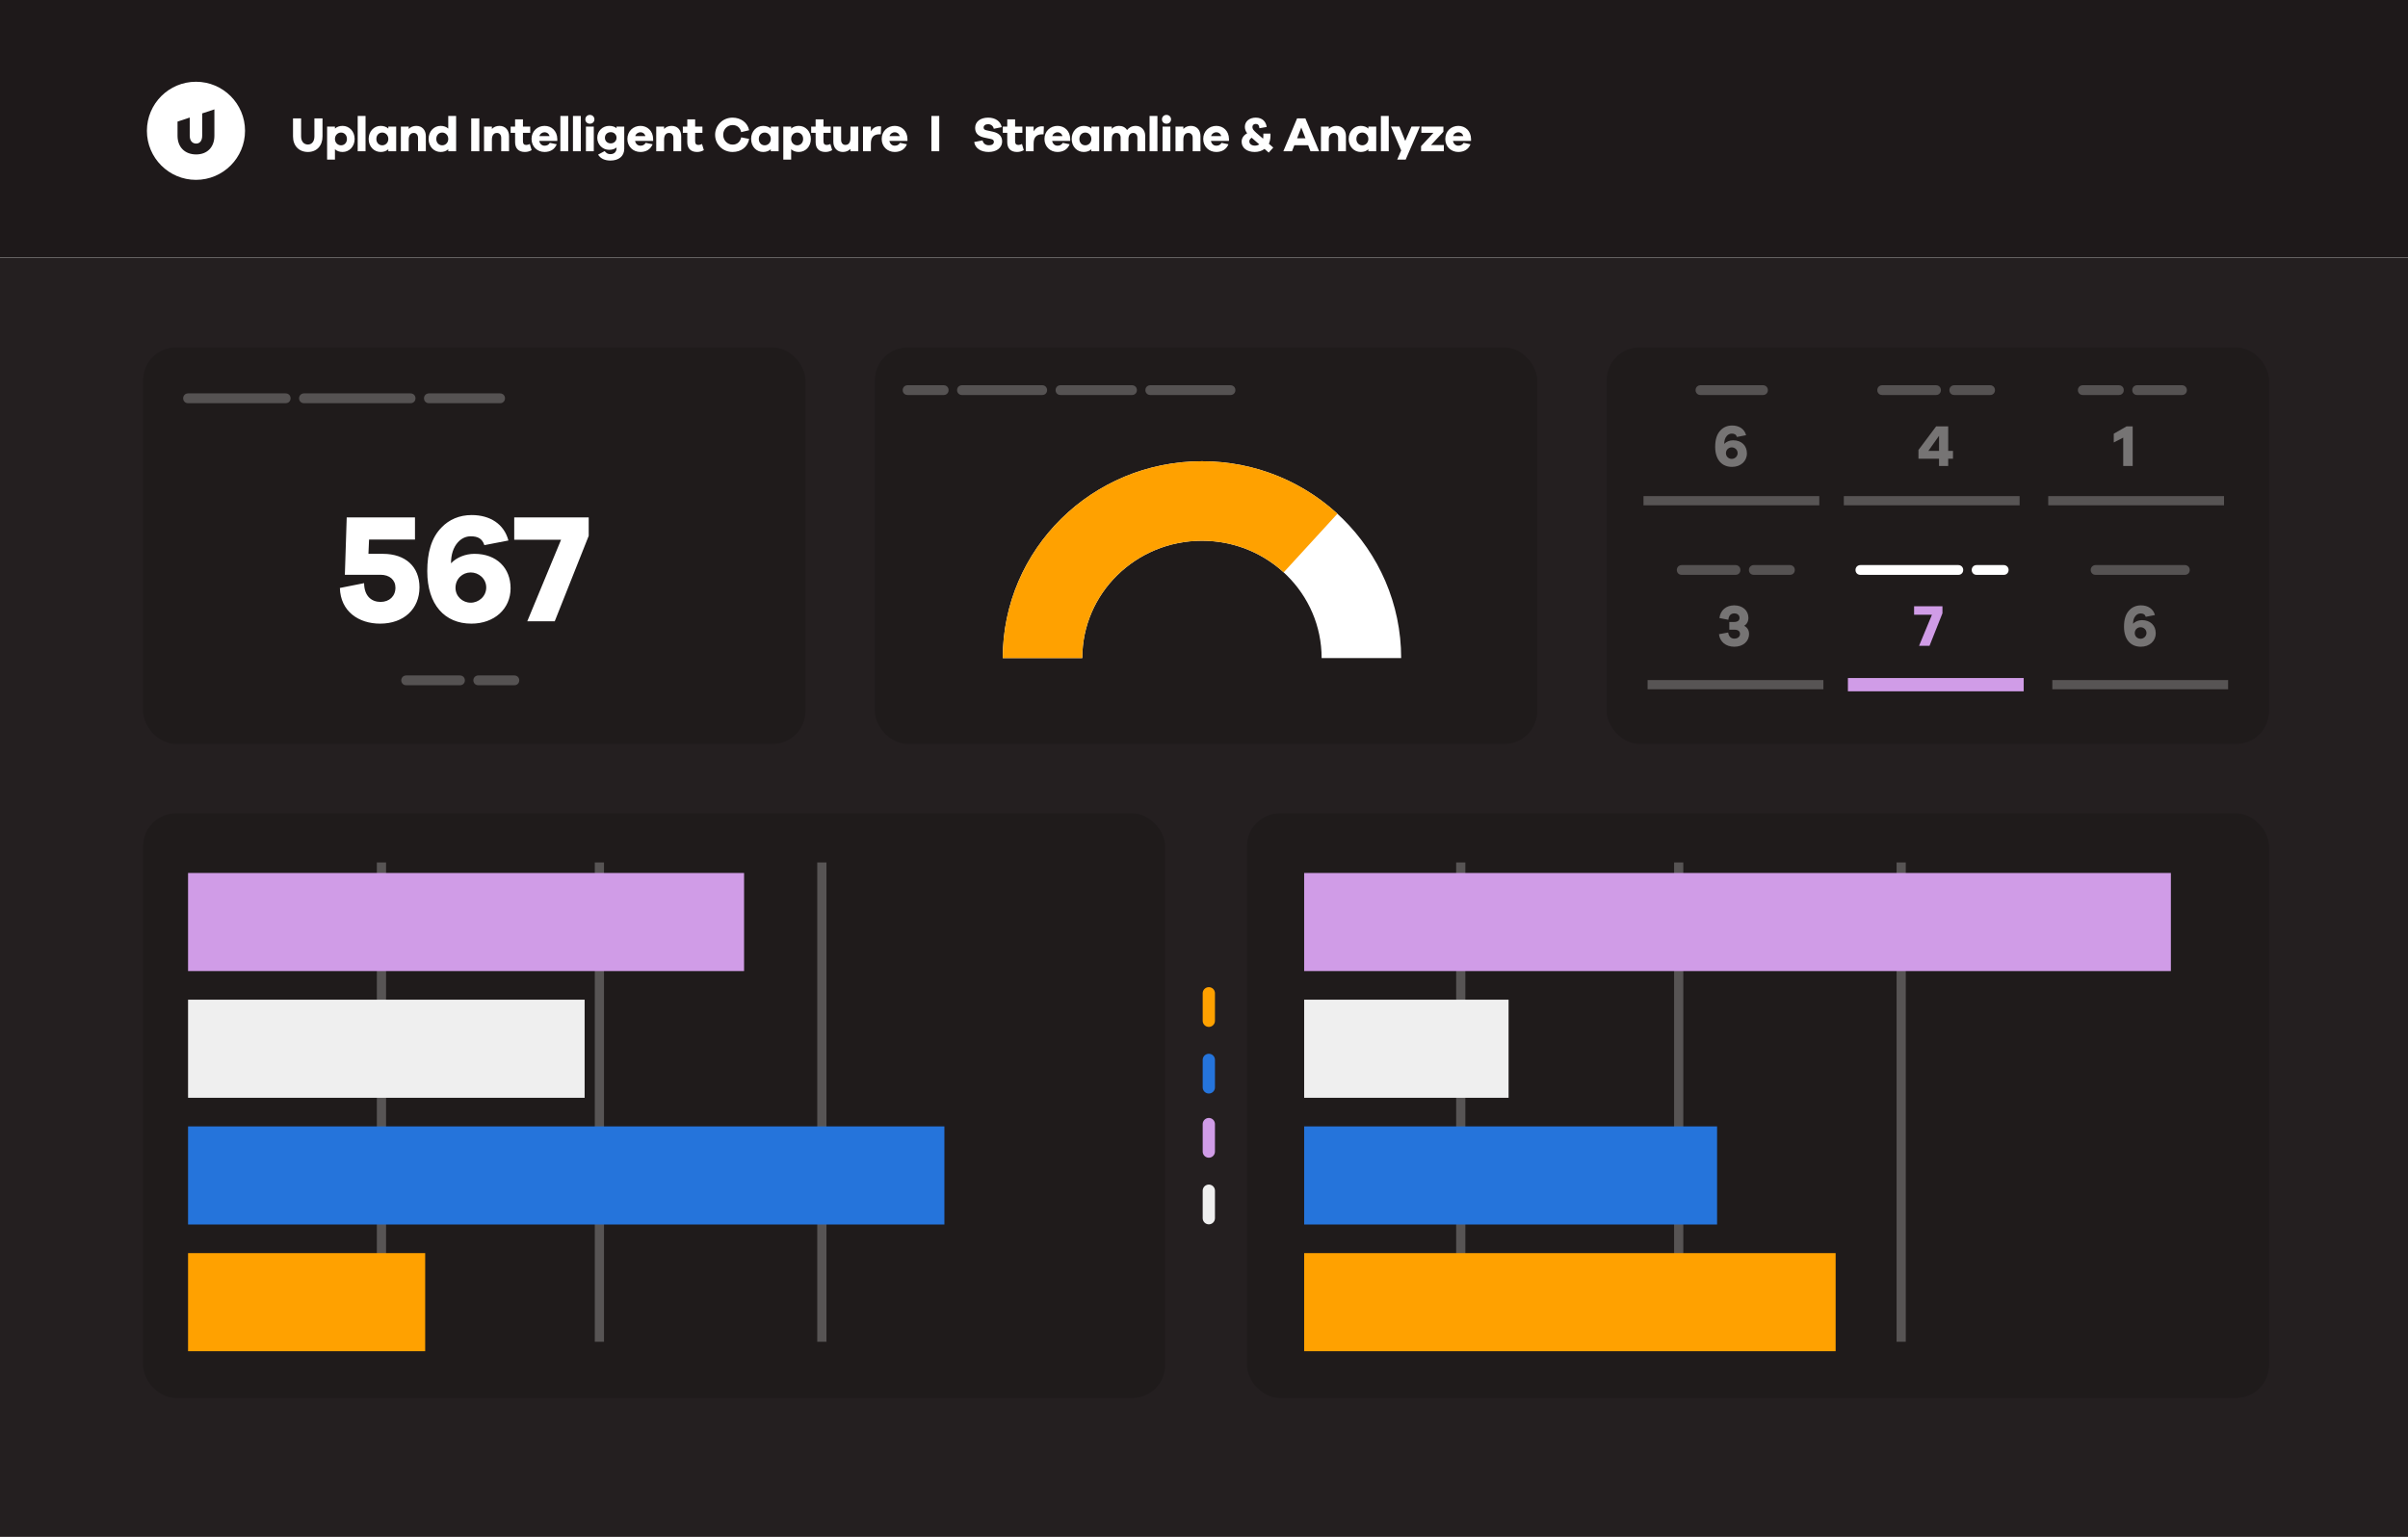 <?xml version="1.0" encoding="UTF-8"?> <svg xmlns="http://www.w3.org/2000/svg" width="589" height="376" viewBox="0 0 589 376" fill="none"><g clip-path="url(#clip0_2769_76698)"><g filter="url(#filter0_n_2769_76698)"><rect y="63" width="589" height="313" fill="#241F20"></rect></g><path d="M295.681 249.726L295.681 243" stroke="#FFA100" stroke-width="3" stroke-linecap="round"></path><path d="M295.681 266.021L295.681 259.295" stroke="#2574DB" stroke-width="3" stroke-linecap="round"></path><path d="M295.681 281.726L295.681 275" stroke="#D09CE7" stroke-width="3" stroke-linecap="round"></path><path d="M295.681 298.021L295.681 291.295" stroke="#EFEFEF" stroke-width="3" stroke-linecap="round"></path><rect opacity="0.18" x="35" y="199" width="250" height="143" rx="8" fill="black" fill-opacity="0.8"></rect><rect opacity="0.18" x="305" y="199" width="250" height="143" rx="8" fill="black" fill-opacity="0.8"></rect><rect opacity="0.18" x="35" y="85" width="162" height="97" rx="8" fill="black" fill-opacity="0.8"></rect><rect opacity="0.18" x="214" y="85" width="162" height="97" rx="8" fill="black" fill-opacity="0.8"></rect><rect opacity="0.18" x="393" y="85" width="162" height="97" rx="8" fill="black" fill-opacity="0.8"></rect><path d="M201.028 328.25L201.028 211" stroke="white" stroke-opacity="0.25" stroke-width="2.25"></path><path d="M445 122.5L402 122.5" stroke="white" stroke-opacity="0.25" stroke-width="2.25"></path><path d="M446 167.5L403 167.5" stroke="white" stroke-opacity="0.25" stroke-width="2.25"></path><path d="M494 122.5L451 122.5" stroke="white" stroke-opacity="0.25" stroke-width="2.25"></path><path d="M495 167.5L452 167.5" stroke="#D09CE7" stroke-width="3.25"></path><path d="M544 122.5L501 122.5" stroke="white" stroke-opacity="0.25" stroke-width="2.25"></path><path d="M545 167.5L502 167.5" stroke="white" stroke-opacity="0.25" stroke-width="2.25"></path><path d="M465.028 328.25L465.028 211" stroke="white" stroke-opacity="0.25" stroke-width="2.25"></path><path d="M146.612 328.25L146.612 211" stroke="white" stroke-opacity="0.25" stroke-width="2.25"></path><path d="M410.612 328.25L410.612 211" stroke="white" stroke-opacity="0.25" stroke-width="2.25"></path><path d="M93.305 328.25L93.305 211" stroke="white" stroke-opacity="0.25" stroke-width="2.25"></path><path d="M357.305 328.25L357.305 211" stroke="white" stroke-opacity="0.25" stroke-width="2.25"></path><g clip-path="url(#clip1_2769_76698)"><g filter="url(#filter1_n_2769_76698)"><rect width="589" height="63" fill="#241F20"></rect></g><rect opacity="0.18" width="589" height="63" fill="black"></rect><path d="M78.884 28.96V33.376C78.884 35.68 77.456 37.18 75.32 37.18C73.136 37.18 71.672 35.68 71.672 33.376V28.96H73.652V33.376C73.652 34.6 74.312 35.356 75.32 35.356C76.268 35.356 76.904 34.6 76.904 33.376V28.96H78.884ZM83.803 30.796C85.399 30.796 86.743 32.092 86.743 33.988C86.743 35.896 85.399 37.18 83.803 37.18C83.023 37.18 82.399 36.94 81.931 36.52V39.04H80.011V30.976H81.931V31.456C82.399 31.036 83.023 30.796 83.803 30.796ZM83.407 35.548C84.247 35.548 84.859 34.924 84.859 33.988C84.859 33.064 84.247 32.428 83.407 32.428C82.627 32.428 81.931 33.064 81.931 33.988C81.931 34.924 82.627 35.548 83.407 35.548ZM89.413 37H87.493V28.36H89.413V37ZM96.906 30.976V37H94.986V36.52C94.518 36.94 93.894 37.18 93.114 37.18C91.518 37.18 90.174 35.896 90.174 33.988C90.174 32.092 91.518 30.796 93.114 30.796C93.894 30.796 94.518 31.036 94.986 31.456V30.976H96.906ZM93.51 35.548C94.29 35.548 94.986 34.924 94.986 33.988C94.986 33.064 94.29 32.428 93.51 32.428C92.67 32.428 92.058 33.064 92.058 33.988C92.058 34.924 92.67 35.548 93.51 35.548ZM101.82 30.796C103.224 30.796 104.16 31.792 104.16 33.304V37H102.252V33.712C102.252 33.004 101.832 32.524 101.22 32.524C100.464 32.524 99.972 33.04 99.972 34.204V37H98.052V30.976H99.972V31.552C100.428 31.072 101.064 30.796 101.82 30.796ZM111.566 28.36V37H109.646V36.52C109.178 36.94 108.554 37.18 107.774 37.18C106.178 37.18 104.834 35.896 104.834 33.988C104.834 32.092 106.178 30.796 107.774 30.796C108.554 30.796 109.178 31.036 109.646 31.456V28.36H111.566ZM108.17 35.548C108.95 35.548 109.646 34.924 109.646 33.988C109.646 33.064 108.95 32.428 108.17 32.428C107.33 32.428 106.718 33.064 106.718 33.988C106.718 34.924 107.33 35.548 108.17 35.548ZM117.242 37H115.262V28.96H117.242V37ZM122.165 30.796C123.569 30.796 124.505 31.792 124.505 33.304V37H122.597V33.712C122.597 33.004 122.177 32.524 121.565 32.524C120.809 32.524 120.317 33.04 120.317 34.204V37H118.397V30.976H120.317V31.552C120.773 31.072 121.409 30.796 122.165 30.796ZM129.595 35.224L130.039 36.736C129.571 36.988 129.079 37.18 128.395 37.18C126.895 37.18 125.995 36.364 125.995 34.78V32.5H124.903V30.976H125.995V29.2H127.915V30.976H129.691V32.5H127.915V34.588C127.915 35.212 128.215 35.464 128.719 35.464C128.983 35.464 129.343 35.368 129.595 35.224ZM136.313 33.988V34.48H131.897C132.053 35.2 132.545 35.644 133.193 35.644C133.637 35.644 134.153 35.536 134.477 34.948L136.181 35.296C135.665 36.568 134.573 37.18 133.193 37.18C131.453 37.18 130.013 35.896 130.013 33.988C130.013 32.092 131.453 30.796 133.205 30.796C134.909 30.796 136.277 32.02 136.313 33.988ZM133.205 32.356C132.665 32.356 132.113 32.692 131.933 33.304H134.417C134.237 32.656 133.757 32.356 133.205 32.356ZM138.992 37H137.072V28.36H138.992V37ZM142.068 37H140.148V28.36H142.068V37ZM144.28 28.108C144.928 28.108 145.396 28.612 145.396 29.2C145.396 29.812 144.928 30.268 144.28 30.268C143.632 30.268 143.176 29.812 143.176 29.2C143.176 28.612 143.632 28.108 144.28 28.108ZM145.24 37H143.32V30.976H145.24V37ZM152.692 30.976V36.4C152.692 38.26 151.276 39.28 149.32 39.28C147.94 39.28 146.884 38.8 146.296 37.828L147.892 36.964C148.348 37.504 148.684 37.708 149.308 37.708C150.184 37.708 150.808 37.192 150.808 36.244V36.076C150.376 36.448 149.776 36.652 148.996 36.652C147.424 36.652 146.092 35.404 146.092 33.7C146.092 32.032 147.424 30.796 148.996 30.796C149.776 30.796 150.376 31 150.808 31.372V30.976H152.692ZM149.404 35.08C150.172 35.08 150.808 34.504 150.808 33.7C150.808 32.896 150.172 32.332 149.404 32.332C148.564 32.332 147.964 32.896 147.964 33.7C147.964 34.504 148.564 35.08 149.404 35.08ZM159.758 33.988V34.48H155.342C155.498 35.2 155.99 35.644 156.638 35.644C157.082 35.644 157.598 35.536 157.922 34.948L159.626 35.296C159.11 36.568 158.018 37.18 156.638 37.18C154.898 37.18 153.458 35.896 153.458 33.988C153.458 32.092 154.898 30.796 156.65 30.796C158.354 30.796 159.722 32.02 159.758 33.988ZM156.65 32.356C156.11 32.356 155.558 32.692 155.378 33.304H157.862C157.682 32.656 157.202 32.356 156.65 32.356ZM164.284 30.796C165.688 30.796 166.624 31.792 166.624 33.304V37H164.716V33.712C164.716 33.004 164.296 32.524 163.684 32.524C162.928 32.524 162.436 33.04 162.436 34.204V37H160.516V30.976H162.436V31.552C162.892 31.072 163.528 30.796 164.284 30.796ZM171.714 35.224L172.158 36.736C171.69 36.988 171.198 37.18 170.514 37.18C169.014 37.18 168.114 36.364 168.114 34.78V32.5H167.022V30.976H168.114V29.2H170.034V30.976H171.81V32.5H170.034V34.588C170.034 35.212 170.334 35.464 170.838 35.464C171.102 35.464 171.462 35.368 171.714 35.224ZM181.303 33.604L183.247 33.988C182.875 36.004 181.255 37.18 179.191 37.18C176.803 37.18 174.919 35.344 174.919 32.98C174.919 30.628 176.803 28.78 179.191 28.78C181.171 28.78 182.851 29.956 183.235 31.864L181.291 32.32C181.039 31.156 180.223 30.592 179.191 30.592C177.919 30.592 176.899 31.612 176.899 32.98C176.899 34.348 177.919 35.38 179.191 35.38C180.211 35.38 181.027 34.804 181.303 33.604ZM190.455 30.976V37H188.535V36.52C188.067 36.94 187.443 37.18 186.663 37.18C185.067 37.18 183.723 35.896 183.723 33.988C183.723 32.092 185.067 30.796 186.663 30.796C187.443 30.796 188.067 31.036 188.535 31.456V30.976H190.455ZM187.059 35.548C187.839 35.548 188.535 34.924 188.535 33.988C188.535 33.064 187.839 32.428 187.059 32.428C186.219 32.428 185.607 33.064 185.607 33.988C185.607 34.924 186.219 35.548 187.059 35.548ZM195.393 30.796C196.989 30.796 198.333 32.092 198.333 33.988C198.333 35.896 196.989 37.18 195.393 37.18C194.613 37.18 193.989 36.94 193.521 36.52V39.04H191.601V30.976H193.521V31.456C193.989 31.036 194.613 30.796 195.393 30.796ZM194.997 35.548C195.837 35.548 196.449 34.924 196.449 33.988C196.449 33.064 195.837 32.428 194.997 32.428C194.217 32.428 193.521 33.064 193.521 33.988C193.521 34.924 194.217 35.548 194.997 35.548ZM203.104 35.224L203.548 36.736C203.08 36.988 202.588 37.18 201.904 37.18C200.404 37.18 199.504 36.364 199.504 34.78V32.5H198.412V30.976H199.504V29.2H201.424V30.976H203.2V32.5H201.424V34.588C201.424 35.212 201.724 35.464 202.228 35.464C202.492 35.464 202.852 35.368 203.104 35.224ZM209.942 30.976V37H208.022V36.424C207.566 36.904 206.93 37.18 206.174 37.18C204.77 37.18 203.834 36.184 203.834 34.672V30.976H205.742V34.264C205.742 34.972 206.162 35.452 206.774 35.452C207.53 35.452 208.022 34.936 208.022 33.772V30.976H209.942ZM215.092 30.892C215.26 30.892 215.38 30.904 215.524 30.94L215.44 32.86H215.092C213.748 32.86 213.016 33.556 213.016 35.116V37H211.096V30.976H213.016V32.128C213.448 31.408 214.108 30.892 215.092 30.892ZM221.963 33.988V34.48H217.547C217.703 35.2 218.195 35.644 218.843 35.644C219.287 35.644 219.803 35.536 220.127 34.948L221.831 35.296C221.315 36.568 220.223 37.18 218.843 37.18C217.103 37.18 215.663 35.896 215.663 33.988C215.663 32.092 217.103 30.796 218.855 30.796C220.559 30.796 221.927 32.02 221.963 33.988ZM218.855 32.356C218.315 32.356 217.763 32.692 217.583 33.304H220.067C219.887 32.656 219.407 32.356 218.855 32.356ZM229.74 37H227.82V28.36H229.74V37ZM241.699 28.78C243.451 28.78 244.723 29.644 245.023 31.108L243.079 31.504C242.935 30.748 242.311 30.376 241.675 30.376C241.015 30.376 240.595 30.736 240.595 31.192C240.595 31.516 240.739 31.756 241.243 31.864L242.911 32.236C244.303 32.548 245.119 33.304 245.119 34.576C245.119 36.292 243.595 37.18 241.807 37.18C239.995 37.18 238.507 36.316 238.291 34.744L240.331 34.348C240.535 35.176 241.111 35.536 241.915 35.536C242.659 35.536 243.103 35.2 243.103 34.708C243.103 34.348 242.935 34.12 242.359 34L240.679 33.64C239.527 33.376 238.519 32.776 238.519 31.312C238.519 29.752 239.815 28.78 241.699 28.78ZM249.976 35.224L250.42 36.736C249.952 36.988 249.46 37.18 248.776 37.18C247.276 37.18 246.376 36.364 246.376 34.78V32.5H245.284V30.976H246.376V29.2H248.296V30.976H250.072V32.5H248.296V34.588C248.296 35.212 248.596 35.464 249.1 35.464C249.364 35.464 249.724 35.368 249.976 35.224ZM254.903 30.892C255.071 30.892 255.191 30.904 255.335 30.94L255.251 32.86H254.903C253.559 32.86 252.827 33.556 252.827 35.116V37H250.907V30.976H252.827V32.128C253.259 31.408 253.919 30.892 254.903 30.892ZM261.774 33.988V34.48H257.358C257.514 35.2 258.006 35.644 258.654 35.644C259.098 35.644 259.614 35.536 259.938 34.948L261.642 35.296C261.126 36.568 260.034 37.18 258.654 37.18C256.914 37.18 255.474 35.896 255.474 33.988C255.474 32.092 256.914 30.796 258.666 30.796C260.37 30.796 261.738 32.02 261.774 33.988ZM258.666 32.356C258.126 32.356 257.574 32.692 257.394 33.304H259.878C259.698 32.656 259.218 32.356 258.666 32.356ZM268.869 30.976V37H266.949V36.52C266.481 36.94 265.857 37.18 265.077 37.18C263.481 37.18 262.137 35.896 262.137 33.988C262.137 32.092 263.481 30.796 265.077 30.796C265.857 30.796 266.481 31.036 266.949 31.456V30.976H268.869ZM265.473 35.548C266.253 35.548 266.949 34.924 266.949 33.988C266.949 33.064 266.253 32.428 265.473 32.428C264.633 32.428 264.021 33.064 264.021 33.988C264.021 34.924 264.633 35.548 265.473 35.548ZM277.815 30.796C279.099 30.796 280.119 31.768 280.119 33.232V37H278.211V33.64C278.211 32.956 277.767 32.524 277.203 32.524C276.495 32.524 276.027 33.04 276.027 34.048V37H274.107V33.64C274.107 32.956 273.663 32.524 273.087 32.524C272.391 32.524 271.935 33.04 271.935 34.048V37H270.015V30.976H271.935V31.528C272.343 31.072 272.931 30.796 273.711 30.796C274.551 30.796 275.271 31.156 275.679 31.816C276.159 31.192 276.879 30.796 277.815 30.796ZM283.109 37H281.189V28.36H283.109V37ZM285.322 28.108C285.97 28.108 286.438 28.612 286.438 29.2C286.438 29.812 285.97 30.268 285.322 30.268C284.674 30.268 284.218 29.812 284.218 29.2C284.218 28.612 284.674 28.108 285.322 28.108ZM286.282 37H284.362V30.976H286.282V37ZM291.298 30.796C292.702 30.796 293.638 31.792 293.638 33.304V37H291.73V33.712C291.73 33.004 291.31 32.524 290.698 32.524C289.942 32.524 289.45 33.04 289.45 34.204V37H287.53V30.976H289.45V31.552C289.906 31.072 290.542 30.796 291.298 30.796ZM300.612 33.988V34.48H296.196C296.352 35.2 296.844 35.644 297.492 35.644C297.936 35.644 298.452 35.536 298.776 34.948L300.48 35.296C299.964 36.568 298.872 37.18 297.492 37.18C295.752 37.18 294.312 35.896 294.312 33.988C294.312 32.092 295.752 30.796 297.504 30.796C299.208 30.796 300.576 32.02 300.612 33.988ZM297.504 32.356C296.964 32.356 296.412 32.692 296.232 33.304H298.716C298.536 32.656 298.056 32.356 297.504 32.356ZM310.327 37.336L309.307 36.436C308.623 36.94 307.771 37.18 306.907 37.18C305.011 37.18 303.703 36.184 303.703 34.66C303.703 33.76 304.231 33.064 305.059 32.608C304.675 32.104 304.495 31.6 304.495 31.024C304.495 29.692 305.623 28.78 307.159 28.78C308.791 28.78 309.643 29.752 309.835 31.06L308.059 31.372C307.999 30.592 307.675 30.316 307.159 30.316C306.691 30.316 306.343 30.58 306.343 31.072C306.343 31.504 306.559 31.84 307.243 32.452L308.947 33.928C308.995 33.724 309.019 33.484 309.019 33.232V32.692H310.759V33.232C310.759 33.988 310.615 34.624 310.363 35.164L311.443 36.1L310.327 37.336ZM306.979 35.632C307.315 35.632 307.687 35.536 308.023 35.32L306.163 33.7C305.803 33.928 305.587 34.24 305.587 34.588C305.587 35.2 306.127 35.632 306.979 35.632ZM322.659 37H320.547L319.983 35.536H316.599L316.035 37H313.911L317.271 28.96H319.299L322.659 37ZM319.323 33.832L318.291 31.192L317.271 33.832H319.323ZM326.877 30.796C328.281 30.796 329.217 31.792 329.217 33.304V37H327.309V33.712C327.309 33.004 326.889 32.524 326.277 32.524C325.521 32.524 325.029 33.04 325.029 34.204V37H323.109V30.976H325.029V31.552C325.485 31.072 326.121 30.796 326.877 30.796ZM336.623 30.976V37H334.703V36.52C334.235 36.94 333.611 37.18 332.831 37.18C331.235 37.18 329.891 35.896 329.891 33.988C329.891 32.092 331.235 30.796 332.831 30.796C333.611 30.796 334.235 31.036 334.703 31.456V30.976H336.623ZM333.227 35.548C334.007 35.548 334.703 34.924 334.703 33.988C334.703 33.064 334.007 32.428 333.227 32.428C332.387 32.428 331.775 33.064 331.775 33.988C331.775 34.924 332.387 35.548 333.227 35.548ZM339.69 37H337.77V28.36H339.69V37ZM347.314 30.964L343.834 39.04H341.758L342.73 36.796L340.234 30.964H342.298L343.726 34.48L345.25 30.964H347.314ZM353.164 35.476V37H347.596V35.764L350.62 32.5H347.668V30.976H353.056V32.236L350.032 35.476H353.164ZM359.817 33.988V34.48H355.401C355.557 35.2 356.049 35.644 356.697 35.644C357.141 35.644 357.657 35.536 357.981 34.948L359.685 35.296C359.169 36.568 358.077 37.18 356.697 37.18C354.957 37.18 353.517 35.896 353.517 33.988C353.517 32.092 354.957 30.796 356.709 30.796C358.413 30.796 359.781 32.02 359.817 33.988ZM356.709 32.356C356.169 32.356 355.617 32.692 355.437 33.304H357.921C357.741 32.656 357.261 32.356 356.709 32.356Z" fill="white"></path><path d="M47.934 20C54.561 20 59.934 25.373 59.934 32C59.934 38.627 54.561 44 47.934 44C41.306 44 35.934 38.627 35.934 32C35.934 25.373 41.306 20 47.934 20ZM49.455 27.744V33.2C49.455 34.435 48.866 35.124 47.99 35.124C47.043 35.124 46.411 34.435 46.411 33.2V28.754L43.424 29.749V33.2C43.424 36.029 45.248 37.78 47.99 37.78C50.661 37.78 52.441 36.029 52.441 33.2V26.754L49.455 27.744Z" fill="white"></path></g><path d="M333 161C333 139.773 315.539 122.565 294 122.565C272.461 122.565 255 139.773 255 161" stroke="white" stroke-width="19.455"></path><path d="M320.564 132.849C313.601 126.468 304.266 122.565 294.006 122.565C272.463 122.565 254.999 139.773 254.999 161" stroke="#FFA100" stroke-width="19.455"></path><g filter="url(#filter2_d_2769_76698)"><path fill-rule="evenodd" clip-rule="evenodd" d="M231 273L231 297L46 297L46 273L231 273Z" fill="#2574DB"></path></g><g filter="url(#filter3_d_2769_76698)"><path fill-rule="evenodd" clip-rule="evenodd" d="M420 273L420 297L319 297L319 273L420 273Z" fill="#2574DB"></path></g><g filter="url(#filter4_d_2769_76698)"><path fill-rule="evenodd" clip-rule="evenodd" d="M182 211L182 235L46 235L46 211L182 211Z" fill="#D09CE7"></path></g><g filter="url(#filter5_d_2769_76698)"><path fill-rule="evenodd" clip-rule="evenodd" d="M531 211L531 235L319 235L319 211L531 211Z" fill="#D09CE7"></path></g><g filter="url(#filter6_d_2769_76698)"><path fill-rule="evenodd" clip-rule="evenodd" d="M143 242L143 266L46 266L46 242L143 242Z" fill="#EFEFEF"></path></g><g filter="url(#filter7_d_2769_76698)"><path fill-rule="evenodd" clip-rule="evenodd" d="M369 242L369 266L319 266L319 242L369 242Z" fill="#EFEFEF"></path></g><g filter="url(#filter8_d_2769_76698)"><path fill-rule="evenodd" clip-rule="evenodd" d="M104 304L104 328L46 328L46 304L104 304Z" fill="#FFA100"></path></g><g filter="url(#filter9_d_2769_76698)"><path fill-rule="evenodd" clip-rule="evenodd" d="M449 304L449 328L319 328L319 304L449 304Z" fill="#FFA100"></path></g><path d="M90.121 135.492H93.651C99.267 135.492 102.607 138.717 102.607 143.689C102.607 148.926 98.812 152.569 92.968 152.569C87.731 152.569 83.29 149.571 83.138 143.841L89.059 142.664C89.097 145.966 90.994 147.256 93.081 147.256C95.245 147.256 96.725 145.852 96.725 143.765C96.725 141.867 95.282 140.615 93.081 140.615H84.353L84.808 126.573H101.506V132H90.273L90.121 135.492ZM116.048 135.492C121.475 135.492 124.89 138.945 124.89 143.917C124.89 148.964 120.905 152.569 115.289 152.569C108.799 152.569 104.511 147.939 104.511 139.742C104.511 135.226 105.498 131.545 108.04 129.002C109.824 127.143 112.329 126.004 115.365 126.004C119.881 126.004 123.296 128.205 124.359 132.228L118.476 133.367C117.945 131.735 116.845 131.203 115.137 131.203C113.885 131.203 112.822 131.773 112.025 132.645C110.849 133.936 110.317 135.757 110.317 137.807C111.683 136.365 113.847 135.492 116.048 135.492ZM115.137 147.446C117.11 147.446 118.932 145.89 118.932 143.727C118.932 141.564 117.11 140.046 115.137 140.046C113.163 140.046 111.418 141.564 111.418 143.803C111.418 145.928 113.163 147.446 115.137 147.446ZM143.998 126.573V131.09L135.687 152H128.969L137.242 132.038H125.782V126.573H143.998Z" fill="white"></path><path d="M475.127 148.314V150.034L471.961 158H469.402L472.554 150.396H468.188V148.314H475.127Z" fill="#D09CE7"></path><path opacity="0.39" d="M426.621 153.099C427.388 153.489 427.821 154.183 427.821 155.094C427.821 156.93 426.332 158.217 424.207 158.217C422.169 158.217 420.679 157.031 420.463 155.152L422.718 154.733C422.848 155.687 423.369 156.236 424.221 156.236C425.031 156.236 425.609 155.774 425.609 155.065C425.609 154.429 425.132 154.053 424.294 154.053H422.993V152.159H424.193C425.017 152.159 425.494 151.798 425.494 151.176C425.494 150.511 424.988 150.063 424.207 150.063C423.426 150.063 422.848 150.54 422.761 151.624L420.578 151.205C420.795 149.282 422.226 148.097 424.193 148.097C426.26 148.097 427.662 149.369 427.662 151.147C427.662 152.029 427.286 152.709 426.621 153.099Z" fill="white"></path><path opacity="0.39" d="M523.93 151.711C525.997 151.711 527.298 153.027 527.298 154.921C527.298 156.843 525.78 158.217 523.641 158.217C521.169 158.217 519.535 156.453 519.535 153.33C519.535 151.61 519.911 150.208 520.879 149.239C521.559 148.531 522.513 148.097 523.67 148.097C525.39 148.097 526.691 148.935 527.096 150.468L524.855 150.902C524.653 150.28 524.233 150.077 523.583 150.077C523.106 150.077 522.701 150.294 522.397 150.627C521.949 151.118 521.747 151.812 521.747 152.593C522.267 152.044 523.091 151.711 523.93 151.711ZM523.583 156.265C524.335 156.265 525.029 155.672 525.029 154.848C525.029 154.024 524.335 153.446 523.583 153.446C522.831 153.446 522.166 154.024 522.166 154.877C522.166 155.687 522.831 156.265 523.583 156.265Z" fill="white"></path><path opacity="0.39" d="M521.655 104.314V114H519.342V107.061L517.029 108.246V106.106L520.152 104.314H521.655Z" fill="white"></path><path opacity="0.39" d="M477.703 112.222H476.532V114H474.291V112.222H469.26V110.082L473.583 104.314H476.532V110.313H477.703V112.222ZM474.291 110.313V106.612L471.675 110.313H474.291Z" fill="white"></path><path opacity="0.39" d="M423.93 107.711C425.997 107.711 427.298 109.027 427.298 110.921C427.298 112.843 425.78 114.217 423.641 114.217C421.169 114.217 419.535 112.453 419.535 109.33C419.535 107.61 419.911 106.208 420.879 105.239C421.559 104.531 422.513 104.097 423.67 104.097C425.39 104.097 426.691 104.935 427.096 106.468L424.855 106.902C424.653 106.28 424.233 106.077 423.583 106.077C423.106 106.077 422.701 106.294 422.397 106.627C421.949 107.118 421.747 107.812 421.747 108.593C422.267 108.044 423.091 107.711 423.93 107.711ZM423.583 112.265C424.335 112.265 425.029 111.672 425.029 110.848C425.029 110.024 424.335 109.446 423.583 109.446C422.831 109.446 422.166 110.024 422.166 110.877C422.166 111.687 422.831 112.265 423.583 112.265Z" fill="white"></path><path d="M453.856 139.432C453.856 139.203 453.909 139 454.016 138.824C454.117 138.643 454.259 138.501 454.44 138.4C454.616 138.293 454.819 138.24 455.048 138.24H459.56C459.789 138.24 459.992 138.293 460.168 138.4C460.349 138.501 460.491 138.643 460.592 138.824C460.699 139 460.752 139.203 460.752 139.432V139.448C460.752 139.677 460.699 139.883 460.592 140.064C460.491 140.24 460.349 140.381 460.168 140.488C459.992 140.589 459.789 140.64 459.56 140.64H455.048C454.819 140.64 454.616 140.589 454.44 140.488C454.259 140.381 454.117 140.24 454.016 140.064C453.909 139.883 453.856 139.677 453.856 139.448V139.432ZM458.188 139.432C458.188 139.203 458.241 139 458.348 138.824C458.449 138.643 458.591 138.501 458.772 138.4C458.948 138.293 459.151 138.24 459.38 138.24H463.892C464.121 138.24 464.324 138.293 464.5 138.4C464.681 138.501 464.823 138.643 464.924 138.824C465.031 139 465.084 139.203 465.084 139.432V139.448C465.084 139.677 465.031 139.883 464.924 140.064C464.823 140.24 464.681 140.381 464.5 140.488C464.324 140.589 464.121 140.64 463.892 140.64H459.38C459.151 140.64 458.948 140.589 458.772 140.488C458.591 140.381 458.449 140.24 458.348 140.064C458.241 139.883 458.188 139.677 458.188 139.448V139.432ZM462.52 139.432C462.52 139.203 462.574 139 462.68 138.824C462.782 138.643 462.923 138.501 463.104 138.4C463.28 138.293 463.483 138.24 463.712 138.24H468.224C468.454 138.24 468.656 138.293 468.832 138.4C469.014 138.501 469.155 138.643 469.256 138.824C469.363 139 469.416 139.203 469.416 139.432V139.448C469.416 139.677 469.363 139.883 469.256 140.064C469.155 140.24 469.014 140.381 468.832 140.488C468.656 140.589 468.454 140.64 468.224 140.64H463.712C463.483 140.64 463.28 140.589 463.104 140.488C462.923 140.381 462.782 140.24 462.68 140.064C462.574 139.883 462.52 139.677 462.52 139.448V139.432ZM466.852 139.432C466.852 139.203 466.906 139 467.012 138.824C467.114 138.643 467.255 138.501 467.436 138.4C467.612 138.293 467.815 138.24 468.044 138.24H472.556C472.786 138.24 472.988 138.293 473.165 138.4C473.346 138.501 473.487 138.643 473.589 138.824C473.695 139 473.748 139.203 473.748 139.432V139.448C473.748 139.677 473.695 139.883 473.589 140.064C473.487 140.24 473.346 140.381 473.165 140.488C472.988 140.589 472.786 140.64 472.556 140.64H468.044C467.815 140.64 467.612 140.589 467.436 140.488C467.255 140.381 467.114 140.24 467.012 140.064C466.906 139.883 466.852 139.677 466.852 139.448V139.432ZM471.185 139.432C471.185 139.203 471.238 139 471.345 138.824C471.446 138.643 471.587 138.501 471.769 138.4C471.945 138.293 472.147 138.24 472.377 138.24H476.889C477.118 138.24 477.321 138.293 477.497 138.4C477.678 138.501 477.819 138.643 477.921 138.824C478.027 139 478.081 139.203 478.081 139.432V139.448C478.081 139.677 478.027 139.883 477.921 140.064C477.819 140.24 477.678 140.381 477.497 140.488C477.321 140.589 477.118 140.64 476.889 140.64H472.377C472.147 140.64 471.945 140.589 471.769 140.488C471.587 140.381 471.446 140.24 471.345 140.064C471.238 139.883 471.185 139.677 471.185 139.448V139.432ZM475.517 139.432C475.517 139.203 475.57 139 475.677 138.824C475.778 138.643 475.92 138.501 476.101 138.4C476.277 138.293 476.48 138.24 476.709 138.24H479.013C479.242 138.24 479.445 138.293 479.621 138.4C479.802 138.501 479.944 138.643 480.045 138.824C480.152 139 480.205 139.203 480.205 139.432V139.448C480.205 139.677 480.152 139.883 480.045 140.064C479.944 140.24 479.802 140.381 479.621 140.488C479.445 140.589 479.242 140.64 479.013 140.64H476.709C476.48 140.64 476.277 140.589 476.101 140.488C475.92 140.381 475.778 140.24 475.677 140.064C475.57 139.883 475.517 139.677 475.517 139.448V139.432ZM482.283 139.432C482.283 139.203 482.336 139 482.443 138.824C482.544 138.643 482.685 138.501 482.867 138.4C483.043 138.293 483.245 138.24 483.475 138.24H485.779C486.008 138.24 486.211 138.293 486.387 138.4C486.568 138.501 486.709 138.643 486.811 138.824C486.917 139 486.971 139.203 486.971 139.432V139.448C486.971 139.677 486.917 139.883 486.811 140.064C486.709 140.24 486.568 140.381 486.387 140.488C486.211 140.589 486.008 140.64 485.779 140.64H483.475C483.245 140.64 483.043 140.589 482.867 140.488C482.685 140.381 482.544 140.24 482.443 140.064C482.336 139.883 482.283 139.677 482.283 139.448V139.432ZM484.412 139.432C484.412 139.203 484.465 139 484.572 138.824C484.673 138.643 484.815 138.501 484.996 138.4C485.172 138.293 485.375 138.24 485.604 138.24H490.116C490.345 138.24 490.548 138.293 490.724 138.4C490.905 138.501 491.047 138.643 491.148 138.824C491.255 139 491.308 139.203 491.308 139.432V139.448C491.308 139.677 491.255 139.883 491.148 140.064C491.047 140.24 490.905 140.381 490.724 140.488C490.548 140.589 490.345 140.64 490.116 140.64H485.604C485.375 140.64 485.172 140.589 484.996 140.488C484.815 140.381 484.673 140.24 484.572 140.064C484.465 139.883 484.412 139.677 484.412 139.448V139.432Z" fill="white"></path><path opacity="0.24" d="M410.151 139.432C410.151 139.203 410.204 139 410.311 138.824C410.412 138.643 410.554 138.501 410.735 138.4C410.911 138.293 411.114 138.24 411.343 138.24H415.855C416.084 138.24 416.287 138.293 416.463 138.4C416.644 138.501 416.786 138.643 416.887 138.824C416.994 139 417.047 139.203 417.047 139.432V139.448C417.047 139.677 416.994 139.883 416.887 140.064C416.786 140.24 416.644 140.381 416.463 140.488C416.287 140.589 416.084 140.64 415.855 140.64H411.343C411.114 140.64 410.911 140.589 410.735 140.488C410.554 140.381 410.412 140.24 410.311 140.064C410.204 139.883 410.151 139.677 410.151 139.448V139.432ZM414.483 139.432C414.483 139.203 414.537 139 414.643 138.824C414.745 138.643 414.886 138.501 415.067 138.4C415.243 138.293 415.446 138.24 415.675 138.24H420.187C420.417 138.24 420.619 138.293 420.795 138.4C420.977 138.501 421.118 138.643 421.219 138.824C421.326 139 421.379 139.203 421.379 139.432V139.448C421.379 139.677 421.326 139.883 421.219 140.064C421.118 140.24 420.977 140.381 420.795 140.488C420.619 140.589 420.417 140.64 420.187 140.64H415.675C415.446 140.64 415.243 140.589 415.067 140.488C414.886 140.381 414.745 140.24 414.643 140.064C414.537 139.883 414.483 139.677 414.483 139.448V139.432ZM418.815 139.432C418.815 139.203 418.869 139 418.975 138.824C419.077 138.643 419.218 138.501 419.399 138.4C419.575 138.293 419.778 138.24 420.007 138.24H424.519C424.749 138.24 424.951 138.293 425.127 138.4C425.309 138.501 425.45 138.643 425.551 138.824C425.658 139 425.711 139.203 425.711 139.432V139.448C425.711 139.677 425.658 139.883 425.551 140.064C425.45 140.24 425.309 140.381 425.127 140.488C424.951 140.589 424.749 140.64 424.519 140.64H420.007C419.778 140.64 419.575 140.589 419.399 140.488C419.218 140.381 419.077 140.24 418.975 140.064C418.869 139.883 418.815 139.677 418.815 139.448V139.432ZM427.785 139.432C427.785 139.203 427.838 139 427.945 138.824C428.046 138.643 428.187 138.501 428.369 138.4C428.545 138.293 428.747 138.24 428.977 138.24H433.489C433.718 138.24 433.921 138.293 434.097 138.4C434.278 138.501 434.419 138.643 434.521 138.824C434.627 139 434.681 139.203 434.681 139.432V139.448C434.681 139.677 434.627 139.883 434.521 140.064C434.419 140.24 434.278 140.381 434.097 140.488C433.921 140.589 433.718 140.64 433.489 140.64H428.977C428.747 140.64 428.545 140.589 428.369 140.488C428.187 140.381 428.046 140.24 427.945 140.064C427.838 139.883 427.785 139.677 427.785 139.448V139.432ZM432.117 139.432C432.117 139.203 432.17 139 432.277 138.824C432.378 138.643 432.519 138.501 432.701 138.4C432.877 138.293 433.079 138.24 433.309 138.24H437.821C438.05 138.24 438.253 138.293 438.429 138.4C438.61 138.501 438.751 138.643 438.853 138.824C438.959 139 439.013 139.203 439.013 139.432V139.448C439.013 139.677 438.959 139.883 438.853 140.064C438.751 140.24 438.61 140.381 438.429 140.488C438.253 140.589 438.05 140.64 437.821 140.64H433.309C433.079 140.64 432.877 140.589 432.701 140.488C432.519 140.381 432.378 140.24 432.277 140.064C432.17 139.883 432.117 139.677 432.117 139.448V139.432Z" fill="white"></path><path opacity="0.24" d="M98.151 166.432C98.151 166.203 98.204 166 98.311 165.824C98.412 165.643 98.554 165.501 98.735 165.4C98.911 165.293 99.114 165.24 99.343 165.24H103.855C104.084 165.24 104.287 165.293 104.463 165.4C104.644 165.501 104.786 165.643 104.887 165.824C104.994 166 105.047 166.203 105.047 166.432V166.448C105.047 166.677 104.994 166.883 104.887 167.064C104.786 167.24 104.644 167.381 104.463 167.488C104.287 167.589 104.084 167.64 103.855 167.64H99.343C99.114 167.64 98.911 167.589 98.735 167.488C98.554 167.381 98.412 167.24 98.311 167.064C98.204 166.883 98.151 166.677 98.151 166.448V166.432ZM102.483 166.432C102.483 166.203 102.537 166 102.643 165.824C102.745 165.643 102.886 165.501 103.067 165.4C103.243 165.293 103.446 165.24 103.675 165.24H108.187C108.417 165.24 108.619 165.293 108.795 165.4C108.977 165.501 109.118 165.643 109.219 165.824C109.326 166 109.379 166.203 109.379 166.432V166.448C109.379 166.677 109.326 166.883 109.219 167.064C109.118 167.24 108.977 167.381 108.795 167.488C108.619 167.589 108.417 167.64 108.187 167.64H103.675C103.446 167.64 103.243 167.589 103.067 167.488C102.886 167.381 102.745 167.24 102.643 167.064C102.537 166.883 102.483 166.677 102.483 166.448V166.432ZM106.815 166.432C106.815 166.203 106.869 166 106.975 165.824C107.077 165.643 107.218 165.501 107.399 165.4C107.575 165.293 107.778 165.24 108.007 165.24H112.519C112.749 165.24 112.951 165.293 113.127 165.4C113.309 165.501 113.45 165.643 113.551 165.824C113.658 166 113.711 166.203 113.711 166.432V166.448C113.711 166.677 113.658 166.883 113.551 167.064C113.45 167.24 113.309 167.381 113.127 167.488C112.951 167.589 112.749 167.64 112.519 167.64H108.007C107.778 167.64 107.575 167.589 107.399 167.488C107.218 167.381 107.077 167.24 106.975 167.064C106.869 166.883 106.815 166.677 106.815 166.448V166.432ZM115.785 166.432C115.785 166.203 115.838 166 115.945 165.824C116.046 165.643 116.187 165.501 116.369 165.4C116.545 165.293 116.747 165.24 116.977 165.24H121.489C121.718 165.24 121.921 165.293 122.097 165.4C122.278 165.501 122.419 165.643 122.521 165.824C122.627 166 122.681 166.203 122.681 166.432V166.448C122.681 166.677 122.627 166.883 122.521 167.064C122.419 167.24 122.278 167.381 122.097 167.488C121.921 167.589 121.718 167.64 121.489 167.64H116.977C116.747 167.64 116.545 167.589 116.369 167.488C116.187 167.381 116.046 167.24 115.945 167.064C115.838 166.883 115.785 166.677 115.785 166.448V166.432ZM120.117 166.432C120.117 166.203 120.17 166 120.277 165.824C120.378 165.643 120.519 165.501 120.701 165.4C120.877 165.293 121.079 165.24 121.309 165.24H125.821C126.05 165.24 126.253 165.293 126.429 165.4C126.61 165.501 126.751 165.643 126.853 165.824C126.959 166 127.013 166.203 127.013 166.432V166.448C127.013 166.677 126.959 166.883 126.853 167.064C126.751 167.24 126.61 167.381 126.429 167.488C126.253 167.589 126.05 167.64 125.821 167.64H121.309C121.079 167.64 120.877 167.589 120.701 167.488C120.519 167.381 120.378 167.24 120.277 167.064C120.17 166.883 120.117 166.677 120.117 166.448V166.432Z" fill="white"></path><path opacity="0.24" d="M511.39 139.432C511.39 139.203 511.443 139 511.55 138.824C511.651 138.643 511.792 138.501 511.974 138.4C512.15 138.293 512.352 138.24 512.582 138.24H517.094C517.323 138.24 517.526 138.293 517.702 138.4C517.883 138.501 518.024 138.643 518.126 138.824C518.232 139 518.286 139.203 518.286 139.432V139.448C518.286 139.677 518.232 139.883 518.126 140.064C518.024 140.24 517.883 140.381 517.702 140.488C517.526 140.589 517.323 140.64 517.094 140.64H512.582C512.352 140.64 512.15 140.589 511.974 140.488C511.792 140.381 511.651 140.24 511.55 140.064C511.443 139.883 511.39 139.677 511.39 139.448V139.432ZM515.722 139.432C515.722 139.203 515.775 139 515.882 138.824C515.983 138.643 516.124 138.501 516.306 138.4C516.482 138.293 516.684 138.24 516.914 138.24H521.426C521.655 138.24 521.858 138.293 522.034 138.4C522.215 138.501 522.356 138.643 522.458 138.824C522.564 139 522.618 139.203 522.618 139.432V139.448C522.618 139.677 522.564 139.883 522.458 140.064C522.356 140.24 522.215 140.381 522.034 140.488C521.858 140.589 521.655 140.64 521.426 140.64H516.914C516.684 140.64 516.482 140.589 516.306 140.488C516.124 140.381 515.983 140.24 515.882 140.064C515.775 139.883 515.722 139.677 515.722 139.448V139.432ZM520.054 139.432C520.054 139.203 520.107 139 520.214 138.824C520.315 138.643 520.457 138.501 520.638 138.4C520.814 138.293 521.017 138.24 521.246 138.24H525.758C525.987 138.24 526.19 138.293 526.366 138.4C526.547 138.501 526.689 138.643 526.79 138.824C526.897 139 526.95 139.203 526.95 139.432V139.448C526.95 139.677 526.897 139.883 526.79 140.064C526.689 140.24 526.547 140.381 526.366 140.488C526.19 140.589 525.987 140.64 525.758 140.64H521.246C521.017 140.64 520.814 140.589 520.638 140.488C520.457 140.381 520.315 140.24 520.214 140.064C520.107 139.883 520.054 139.677 520.054 139.448V139.432ZM524.386 139.432C524.386 139.203 524.439 139 524.546 138.824C524.647 138.643 524.789 138.501 524.97 138.4C525.146 138.293 525.349 138.24 525.578 138.24H530.09C530.319 138.24 530.522 138.293 530.698 138.4C530.879 138.501 531.021 138.643 531.122 138.824C531.229 139 531.282 139.203 531.282 139.432V139.448C531.282 139.677 531.229 139.883 531.122 140.064C531.021 140.24 530.879 140.381 530.698 140.488C530.522 140.589 530.319 140.64 530.09 140.64H525.578C525.349 140.64 525.146 140.589 524.97 140.488C524.789 140.381 524.647 140.24 524.546 140.064C524.439 139.883 524.386 139.677 524.386 139.448V139.432ZM528.718 139.432C528.718 139.203 528.772 139 528.878 138.824C528.98 138.643 529.121 138.501 529.302 138.4C529.478 138.293 529.681 138.24 529.91 138.24H534.422C534.652 138.24 534.854 138.293 535.03 138.4C535.212 138.501 535.353 138.643 535.454 138.824C535.561 139 535.614 139.203 535.614 139.432V139.448C535.614 139.677 535.561 139.883 535.454 140.064C535.353 140.24 535.212 140.381 535.03 140.488C534.854 140.589 534.652 140.64 534.422 140.64H529.91C529.681 140.64 529.478 140.589 529.302 140.488C529.121 140.381 528.98 140.24 528.878 140.064C528.772 139.883 528.718 139.677 528.718 139.448V139.432Z" fill="white"></path><path opacity="0.24" d="M508.253 95.432C508.253 95.203 508.306 95 508.413 94.824C508.514 94.643 508.655 94.501 508.837 94.4C509.013 94.293 509.215 94.24 509.445 94.24H513.957C514.186 94.24 514.389 94.293 514.565 94.4C514.746 94.501 514.887 94.643 514.989 94.824C515.095 95 515.149 95.203 515.149 95.432V95.448C515.149 95.677 515.095 95.883 514.989 96.064C514.887 96.24 514.746 96.381 514.565 96.488C514.389 96.589 514.186 96.64 513.957 96.64H509.445C509.215 96.64 509.013 96.589 508.837 96.488C508.655 96.381 508.514 96.24 508.413 96.064C508.306 95.883 508.253 95.677 508.253 95.448V95.432ZM512.585 95.432C512.585 95.203 512.638 95 512.745 94.824C512.846 94.643 512.988 94.501 513.169 94.4C513.345 94.293 513.548 94.24 513.777 94.24H518.289C518.518 94.24 518.721 94.293 518.897 94.4C519.078 94.501 519.22 94.643 519.321 94.824C519.428 95 519.481 95.203 519.481 95.432V95.448C519.481 95.677 519.428 95.883 519.321 96.064C519.22 96.24 519.078 96.381 518.897 96.488C518.721 96.589 518.518 96.64 518.289 96.64H513.777C513.548 96.64 513.345 96.589 513.169 96.488C512.988 96.381 512.846 96.24 512.745 96.064C512.638 95.883 512.585 95.677 512.585 95.448V95.432ZM521.554 95.432C521.554 95.203 521.607 95 521.714 94.824C521.815 94.643 521.957 94.501 522.138 94.4C522.314 94.293 522.517 94.24 522.746 94.24H527.258C527.487 94.24 527.69 94.293 527.866 94.4C528.047 94.501 528.189 94.643 528.29 94.824C528.397 95 528.45 95.203 528.45 95.432V95.448C528.45 95.677 528.397 95.883 528.29 96.064C528.189 96.24 528.047 96.381 527.866 96.488C527.69 96.589 527.487 96.64 527.258 96.64H522.746C522.517 96.64 522.314 96.589 522.138 96.488C521.957 96.381 521.815 96.24 521.714 96.064C521.607 95.883 521.554 95.677 521.554 95.448V95.432ZM525.886 95.432C525.886 95.203 525.939 95 526.046 94.824C526.147 94.643 526.289 94.501 526.47 94.4C526.646 94.293 526.849 94.24 527.078 94.24H529.382C529.611 94.24 529.814 94.293 529.99 94.4C530.171 94.501 530.313 94.643 530.414 94.824C530.521 95 530.574 95.203 530.574 95.432V95.448C530.574 95.677 530.521 95.883 530.414 96.064C530.313 96.24 530.171 96.381 529.99 96.488C529.814 96.589 529.611 96.64 529.382 96.64H527.078C526.849 96.64 526.646 96.589 526.47 96.488C526.289 96.381 526.147 96.24 526.046 96.064C525.939 95.883 525.886 95.677 525.886 95.448V95.432ZM528.015 95.432C528.015 95.203 528.068 95 528.175 94.824C528.276 94.643 528.418 94.501 528.599 94.4C528.775 94.293 528.978 94.24 529.207 94.24H533.719C533.948 94.24 534.151 94.293 534.327 94.4C534.508 94.501 534.65 94.643 534.751 94.824C534.858 95 534.911 95.203 534.911 95.432V95.448C534.911 95.677 534.858 95.883 534.751 96.064C534.65 96.24 534.508 96.381 534.327 96.488C534.151 96.589 533.948 96.64 533.719 96.64H529.207C528.978 96.64 528.775 96.589 528.599 96.488C528.418 96.381 528.276 96.24 528.175 96.064C528.068 95.883 528.015 95.677 528.015 95.448V95.432Z" fill="white"></path><path opacity="0.24" d="M459.188 95.432C459.188 95.203 459.241 95 459.348 94.824C459.449 94.643 459.591 94.501 459.772 94.4C459.948 94.293 460.151 94.24 460.38 94.24H464.892C465.121 94.24 465.324 94.293 465.5 94.4C465.681 94.501 465.823 94.643 465.924 94.824C466.031 95 466.084 95.203 466.084 95.432V95.448C466.084 95.677 466.031 95.883 465.924 96.064C465.823 96.24 465.681 96.381 465.5 96.488C465.324 96.589 465.121 96.64 464.892 96.64H460.38C460.151 96.64 459.948 96.589 459.772 96.488C459.591 96.381 459.449 96.24 459.348 96.064C459.241 95.883 459.188 95.677 459.188 95.448V95.432ZM463.52 95.432C463.52 95.203 463.574 95 463.68 94.824C463.782 94.643 463.923 94.501 464.104 94.4C464.28 94.293 464.483 94.24 464.712 94.24H469.224C469.454 94.24 469.656 94.293 469.832 94.4C470.014 94.501 470.155 94.643 470.256 94.824C470.363 95 470.416 95.203 470.416 95.432V95.448C470.416 95.677 470.363 95.883 470.256 96.064C470.155 96.24 470.014 96.381 469.832 96.488C469.656 96.589 469.454 96.64 469.224 96.64H464.712C464.483 96.64 464.28 96.589 464.104 96.488C463.923 96.381 463.782 96.24 463.68 96.064C463.574 95.883 463.52 95.677 463.52 95.448V95.432ZM467.853 95.432C467.853 95.203 467.906 95 468.013 94.824C468.114 94.643 468.255 94.501 468.437 94.4C468.613 94.293 468.815 94.24 469.045 94.24H473.557C473.786 94.24 473.989 94.293 474.165 94.4C474.346 94.501 474.487 94.643 474.589 94.824C474.695 95 474.749 95.203 474.749 95.432V95.448C474.749 95.677 474.695 95.883 474.589 96.064C474.487 96.24 474.346 96.381 474.165 96.488C473.989 96.589 473.786 96.64 473.557 96.64H469.045C468.815 96.64 468.613 96.589 468.437 96.488C468.255 96.381 468.114 96.24 468.013 96.064C467.906 95.883 467.853 95.677 467.853 95.448V95.432ZM476.822 95.432C476.822 95.203 476.875 95 476.982 94.824C477.083 94.643 477.224 94.501 477.406 94.4C477.582 94.293 477.784 94.24 478.014 94.24H480.318C480.547 94.24 480.75 94.293 480.926 94.4C481.107 94.501 481.248 94.643 481.35 94.824C481.456 95 481.51 95.203 481.51 95.432V95.448C481.51 95.677 481.456 95.883 481.35 96.064C481.248 96.24 481.107 96.381 480.926 96.488C480.75 96.589 480.547 96.64 480.318 96.64H478.014C477.784 96.64 477.582 96.589 477.406 96.488C477.224 96.381 477.083 96.24 476.982 96.064C476.875 95.883 476.822 95.677 476.822 95.448V95.432ZM478.951 95.432C478.951 95.203 479.004 95 479.111 94.824C479.212 94.643 479.353 94.501 479.535 94.4C479.711 94.293 479.913 94.24 480.143 94.24H482.447C482.676 94.24 482.879 94.293 483.055 94.4C483.236 94.501 483.377 94.643 483.479 94.824C483.585 95 483.639 95.203 483.639 95.432V95.448C483.639 95.677 483.585 95.883 483.479 96.064C483.377 96.24 483.236 96.381 483.055 96.488C482.879 96.589 482.676 96.64 482.447 96.64H480.143C479.913 96.64 479.711 96.589 479.535 96.488C479.353 96.381 479.212 96.24 479.111 96.064C479.004 95.883 478.951 95.677 478.951 95.448V95.432ZM481.08 95.432C481.08 95.203 481.133 95 481.24 94.824C481.341 94.643 481.482 94.501 481.664 94.4C481.84 94.293 482.042 94.24 482.272 94.24H486.784C487.013 94.24 487.216 94.293 487.392 94.4C487.573 94.501 487.714 94.643 487.816 94.824C487.922 95 487.976 95.203 487.976 95.432V95.448C487.976 95.677 487.922 95.883 487.816 96.064C487.714 96.24 487.573 96.381 487.392 96.488C487.216 96.589 487.013 96.64 486.784 96.64H482.272C482.042 96.64 481.84 96.589 481.664 96.488C481.482 96.381 481.341 96.24 481.24 96.064C481.133 95.883 481.08 95.677 481.08 95.448V95.432Z" fill="white"></path><path opacity="0.24" d="M414.737 95.432C414.737 95.203 414.791 95 414.897 94.824C414.999 94.643 415.14 94.501 415.321 94.4C415.497 94.293 415.7 94.24 415.929 94.24H420.441C420.671 94.24 420.873 94.293 421.049 94.4C421.231 94.501 421.372 94.643 421.473 94.824C421.58 95 421.633 95.203 421.633 95.432V95.448C421.633 95.677 421.58 95.883 421.473 96.064C421.372 96.24 421.231 96.381 421.049 96.488C420.873 96.589 420.671 96.64 420.441 96.64H415.929C415.7 96.64 415.497 96.589 415.321 96.488C415.14 96.381 414.999 96.24 414.897 96.064C414.791 95.883 414.737 95.677 414.737 95.448V95.432ZM419.069 95.432C419.069 95.203 419.123 95 419.229 94.824C419.331 94.643 419.472 94.501 419.653 94.4C419.829 94.293 420.032 94.24 420.261 94.24H424.773C425.003 94.24 425.205 94.293 425.381 94.4C425.563 94.501 425.704 94.643 425.805 94.824C425.912 95 425.965 95.203 425.965 95.432V95.448C425.965 95.677 425.912 95.883 425.805 96.064C425.704 96.24 425.563 96.381 425.381 96.488C425.205 96.589 425.003 96.64 424.773 96.64H420.261C420.032 96.64 419.829 96.589 419.653 96.488C419.472 96.381 419.331 96.24 419.229 96.064C419.123 95.883 419.069 95.677 419.069 95.448V95.432ZM423.402 95.432C423.402 95.203 423.455 95 423.562 94.824C423.663 94.643 423.804 94.501 423.986 94.4C424.162 94.293 424.364 94.24 424.594 94.24H426.898C427.127 94.24 427.33 94.293 427.506 94.4C427.687 94.501 427.828 94.643 427.93 94.824C428.036 95 428.09 95.203 428.09 95.432V95.448C428.09 95.677 428.036 95.883 427.93 96.064C427.828 96.24 427.687 96.381 427.506 96.488C427.33 96.589 427.127 96.64 426.898 96.64H424.594C424.364 96.64 424.162 96.589 423.986 96.488C423.804 96.381 423.663 96.24 423.562 96.064C423.455 95.883 423.402 95.677 423.402 95.448V95.432ZM425.531 95.432C425.531 95.203 425.584 95 425.691 94.824C425.792 94.643 425.933 94.501 426.115 94.4C426.291 94.293 426.493 94.24 426.723 94.24H431.235C431.464 94.24 431.667 94.293 431.843 94.4C432.024 94.501 432.165 94.643 432.267 94.824C432.373 95 432.427 95.203 432.427 95.432V95.448C432.427 95.677 432.373 95.883 432.267 96.064C432.165 96.24 432.024 96.381 431.843 96.488C431.667 96.589 431.464 96.64 431.235 96.64H426.723C426.493 96.64 426.291 96.589 426.115 96.488C425.933 96.381 425.792 96.24 425.691 96.064C425.584 95.883 425.531 95.677 425.531 95.448V95.432Z" fill="white"></path><path opacity="0.24" d="M44.8 97.432C44.8 97.203 44.853 97 44.96 96.824C45.061 96.643 45.203 96.501 45.384 96.4C45.56 96.293 45.763 96.24 45.992 96.24H50.504C50.733 96.24 50.936 96.293 51.112 96.4C51.293 96.501 51.435 96.643 51.536 96.824C51.643 97 51.696 97.203 51.696 97.432V97.448C51.696 97.677 51.643 97.883 51.536 98.064C51.435 98.24 51.293 98.381 51.112 98.488C50.936 98.589 50.733 98.64 50.504 98.64H45.992C45.763 98.64 45.56 98.589 45.384 98.488C45.203 98.381 45.061 98.24 44.96 98.064C44.853 97.883 44.8 97.677 44.8 97.448V97.432ZM49.132 97.432C49.132 97.203 49.185 97 49.292 96.824C49.394 96.643 49.535 96.501 49.716 96.4C49.892 96.293 50.095 96.24 50.324 96.24H54.836C55.066 96.24 55.268 96.293 55.444 96.4C55.626 96.501 55.767 96.643 55.868 96.824C55.975 97 56.028 97.203 56.028 97.432V97.448C56.028 97.677 55.975 97.883 55.868 98.064C55.767 98.24 55.626 98.381 55.444 98.488C55.268 98.589 55.066 98.64 54.836 98.64H50.324C50.095 98.64 49.892 98.589 49.716 98.488C49.535 98.381 49.394 98.24 49.292 98.064C49.185 97.883 49.132 97.677 49.132 97.448V97.432ZM53.464 97.432C53.464 97.203 53.518 97 53.624 96.824C53.726 96.643 53.867 96.501 54.048 96.4C54.224 96.293 54.427 96.24 54.656 96.24H56.96C57.19 96.24 57.392 96.293 57.568 96.4C57.75 96.501 57.891 96.643 57.992 96.824C58.099 97 58.152 97.203 58.152 97.432V97.448C58.152 97.677 58.099 97.883 57.992 98.064C57.891 98.24 57.75 98.381 57.568 98.488C57.392 98.589 57.19 98.64 56.96 98.64H54.656C54.427 98.64 54.224 98.589 54.048 98.488C53.867 98.381 53.726 98.24 53.624 98.064C53.518 97.883 53.464 97.677 53.464 97.448V97.432ZM55.593 97.432C55.593 97.203 55.647 97 55.753 96.824C55.855 96.643 55.996 96.501 56.177 96.4C56.353 96.293 56.556 96.24 56.785 96.24H59.089C59.319 96.24 59.521 96.293 59.697 96.4C59.879 96.501 60.02 96.643 60.121 96.824C60.228 97 60.281 97.203 60.281 97.432V97.448C60.281 97.677 60.228 97.883 60.121 98.064C60.02 98.24 59.879 98.381 59.697 98.488C59.521 98.589 59.319 98.64 59.089 98.64H56.785C56.556 98.64 56.353 98.589 56.177 98.488C55.996 98.381 55.855 98.24 55.753 98.064C55.647 97.883 55.593 97.677 55.593 97.448V97.432ZM57.722 97.432C57.722 97.203 57.776 97 57.883 96.824C57.984 96.643 58.125 96.501 58.306 96.4C58.483 96.293 58.685 96.24 58.914 96.24H61.218C61.448 96.24 61.651 96.293 61.827 96.4C62.008 96.501 62.149 96.643 62.251 96.824C62.357 97 62.41 97.203 62.41 97.432V97.448C62.41 97.677 62.357 97.883 62.251 98.064C62.149 98.24 62.008 98.381 61.827 98.488C61.651 98.589 61.448 98.64 61.218 98.64H58.914C58.685 98.64 58.483 98.589 58.306 98.488C58.125 98.381 57.984 98.24 57.883 98.064C57.776 97.883 57.722 97.677 57.722 97.448V97.432ZM59.852 97.432C59.852 97.203 59.905 97 60.012 96.824C60.113 96.643 60.254 96.501 60.436 96.4C60.612 96.293 60.814 96.24 61.044 96.24H65.556C65.785 96.24 65.988 96.293 66.164 96.4C66.345 96.501 66.486 96.643 66.588 96.824C66.694 97 66.748 97.203 66.748 97.432V97.448C66.748 97.677 66.694 97.883 66.588 98.064C66.486 98.24 66.345 98.381 66.164 98.488C65.988 98.589 65.785 98.64 65.556 98.64H61.044C60.814 98.64 60.612 98.589 60.436 98.488C60.254 98.381 60.113 98.24 60.012 98.064C59.905 97.883 59.852 97.677 59.852 97.448V97.432ZM64.184 97.432C64.184 97.203 64.237 97 64.344 96.824C64.445 96.643 64.586 96.501 64.768 96.4C64.944 96.293 65.146 96.24 65.376 96.24H69.888C70.117 96.24 70.32 96.293 70.496 96.4C70.677 96.501 70.818 96.643 70.92 96.824C71.026 97 71.08 97.203 71.08 97.432V97.448C71.08 97.677 71.026 97.883 70.92 98.064C70.818 98.24 70.677 98.381 70.496 98.488C70.32 98.589 70.117 98.64 69.888 98.64H65.376C65.146 98.64 64.944 98.589 64.768 98.488C64.586 98.381 64.445 98.24 64.344 98.064C64.237 97.883 64.184 97.677 64.184 97.448V97.432ZM73.153 97.432C73.153 97.203 73.206 97 73.313 96.824C73.414 96.643 73.555 96.501 73.737 96.4C73.913 96.293 74.115 96.24 74.345 96.24H78.857C79.086 96.24 79.289 96.293 79.465 96.4C79.646 96.501 79.787 96.643 79.889 96.824C79.996 97 80.049 97.203 80.049 97.432V97.448C80.049 97.677 79.996 97.883 79.889 98.064C79.787 98.24 79.646 98.381 79.465 98.488C79.289 98.589 79.086 98.64 78.857 98.64H74.345C74.115 98.64 73.913 98.589 73.737 98.488C73.555 98.381 73.414 98.24 73.313 98.064C73.206 97.883 73.153 97.677 73.153 97.448V97.432ZM77.485 97.432C77.485 97.203 77.538 97 77.645 96.824C77.746 96.643 77.888 96.501 78.069 96.4C78.245 96.293 78.448 96.24 78.677 96.24H83.189C83.418 96.24 83.621 96.293 83.797 96.4C83.978 96.501 84.12 96.643 84.221 96.824C84.328 97 84.381 97.203 84.381 97.432V97.448C84.381 97.677 84.328 97.883 84.221 98.064C84.12 98.24 83.978 98.381 83.797 98.488C83.621 98.589 83.418 98.64 83.189 98.64H78.677C78.448 98.64 78.245 98.589 78.069 98.488C77.888 98.381 77.746 98.24 77.645 98.064C77.538 97.883 77.485 97.677 77.485 97.448V97.432ZM81.817 97.432C81.817 97.203 81.871 97 81.977 96.824C82.079 96.643 82.22 96.501 82.401 96.4C82.577 96.293 82.78 96.24 83.009 96.24H87.521C87.751 96.24 87.953 96.293 88.129 96.4C88.311 96.501 88.452 96.643 88.553 96.824C88.66 97 88.713 97.203 88.713 97.432V97.448C88.713 97.677 88.66 97.883 88.553 98.064C88.452 98.24 88.311 98.381 88.129 98.488C87.953 98.589 87.751 98.64 87.521 98.64H83.009C82.78 98.64 82.577 98.589 82.401 98.488C82.22 98.381 82.079 98.24 81.977 98.064C81.871 97.883 81.817 97.677 81.817 97.448V97.432ZM86.149 97.432C86.149 97.203 86.203 97 86.309 96.824C86.411 96.643 86.552 96.501 86.733 96.4C86.909 96.293 87.112 96.24 87.341 96.24H91.853C92.083 96.24 92.285 96.293 92.461 96.4C92.643 96.501 92.784 96.643 92.885 96.824C92.992 97 93.045 97.203 93.045 97.432V97.448C93.045 97.677 92.992 97.883 92.885 98.064C92.784 98.24 92.643 98.381 92.461 98.488C92.285 98.589 92.083 98.64 91.853 98.64H87.341C87.112 98.64 86.909 98.589 86.733 98.488C86.552 98.381 86.411 98.24 86.309 98.064C86.203 97.883 86.149 97.677 86.149 97.448V97.432ZM90.482 97.432C90.482 97.203 90.535 97 90.642 96.824C90.743 96.643 90.884 96.501 91.066 96.4C91.242 96.293 91.444 96.24 91.674 96.24H96.186C96.415 96.24 96.618 96.293 96.794 96.4C96.975 96.501 97.116 96.643 97.218 96.824C97.324 97 97.378 97.203 97.378 97.432V97.448C97.378 97.677 97.324 97.883 97.218 98.064C97.116 98.24 96.975 98.381 96.794 98.488C96.618 98.589 96.415 98.64 96.186 98.64H91.674C91.444 98.64 91.242 98.589 91.066 98.488C90.884 98.381 90.743 98.24 90.642 98.064C90.535 97.883 90.482 97.677 90.482 97.448V97.432ZM94.814 97.432C94.814 97.203 94.867 97 94.974 96.824C95.075 96.643 95.216 96.501 95.398 96.4C95.574 96.293 95.776 96.24 96.006 96.24H98.31C98.539 96.24 98.742 96.293 98.918 96.4C99.099 96.501 99.24 96.643 99.342 96.824C99.448 97 99.502 97.203 99.502 97.432V97.448C99.502 97.677 99.448 97.883 99.342 98.064C99.24 98.24 99.099 98.381 98.918 98.488C98.742 98.589 98.539 98.64 98.31 98.64H96.006C95.776 98.64 95.574 98.589 95.398 98.488C95.216 98.381 95.075 98.24 94.974 98.064C94.867 97.883 94.814 97.677 94.814 97.448V97.432ZM96.943 97.432C96.943 97.203 96.996 97 97.103 96.824C97.204 96.643 97.346 96.501 97.527 96.4C97.703 96.293 97.906 96.24 98.135 96.24H100.439C100.668 96.24 100.871 96.293 101.047 96.4C101.228 96.501 101.369 96.643 101.471 96.824C101.577 97 101.631 97.203 101.631 97.432V97.448C101.631 97.677 101.577 97.883 101.471 98.064C101.369 98.24 101.228 98.381 101.047 98.488C100.871 98.589 100.668 98.64 100.439 98.64H98.135C97.906 98.64 97.703 98.589 97.527 98.488C97.346 98.381 97.204 98.24 97.103 98.064C96.996 97.883 96.943 97.677 96.943 97.448V97.432ZM103.709 97.432C103.709 97.203 103.762 97 103.869 96.824C103.97 96.643 104.111 96.501 104.293 96.4C104.469 96.293 104.671 96.24 104.901 96.24H109.413C109.642 96.24 109.845 96.293 110.021 96.4C110.202 96.501 110.343 96.643 110.445 96.824C110.551 97 110.605 97.203 110.605 97.432V97.448C110.605 97.677 110.551 97.883 110.445 98.064C110.343 98.24 110.202 98.381 110.021 98.488C109.845 98.589 109.642 98.64 109.413 98.64H104.901C104.671 98.64 104.469 98.589 104.293 98.488C104.111 98.381 103.97 98.24 103.869 98.064C103.762 97.883 103.709 97.677 103.709 97.448V97.432ZM108.041 97.432C108.041 97.203 108.094 97 108.201 96.824C108.302 96.643 108.444 96.501 108.625 96.4C108.801 96.293 109.004 96.24 109.233 96.24H113.745C113.974 96.24 114.177 96.293 114.353 96.4C114.534 96.501 114.676 96.643 114.777 96.824C114.884 97 114.937 97.203 114.937 97.432V97.448C114.937 97.677 114.884 97.883 114.777 98.064C114.676 98.24 114.534 98.381 114.353 98.488C114.177 98.589 113.974 98.64 113.745 98.64H109.233C109.004 98.64 108.801 98.589 108.625 98.488C108.444 98.381 108.302 98.24 108.201 98.064C108.094 97.883 108.041 97.677 108.041 97.448V97.432ZM112.373 97.432C112.373 97.203 112.426 97 112.533 96.824C112.634 96.643 112.776 96.501 112.957 96.4C113.133 96.293 113.336 96.24 113.565 96.24H118.077C118.306 96.24 118.509 96.293 118.685 96.4C118.866 96.501 119.008 96.643 119.109 96.824C119.216 97 119.269 97.203 119.269 97.432V97.448C119.269 97.677 119.216 97.883 119.109 98.064C119.008 98.24 118.866 98.381 118.685 98.488C118.509 98.589 118.306 98.64 118.077 98.64H113.565C113.336 98.64 113.133 98.589 112.957 98.488C112.776 98.381 112.634 98.24 112.533 98.064C112.426 97.883 112.373 97.677 112.373 97.448V97.432ZM116.705 97.432C116.705 97.203 116.759 97 116.865 96.824C116.967 96.643 117.108 96.501 117.289 96.4C117.465 96.293 117.668 96.24 117.897 96.24H120.201C120.431 96.24 120.633 96.293 120.809 96.4C120.991 96.501 121.132 96.643 121.233 96.824C121.34 97 121.393 97.203 121.393 97.432V97.448C121.393 97.677 121.34 97.883 121.233 98.064C121.132 98.24 120.991 98.381 120.809 98.488C120.633 98.589 120.431 98.64 120.201 98.64H117.897C117.668 98.64 117.465 98.589 117.289 98.488C117.108 98.381 116.967 98.24 116.865 98.064C116.759 97.883 116.705 97.677 116.705 97.448V97.432ZM118.834 97.432C118.834 97.203 118.888 97 118.994 96.824C119.096 96.643 119.237 96.501 119.418 96.4C119.594 96.293 119.797 96.24 120.026 96.24H122.33C122.56 96.24 122.762 96.293 122.938 96.4C123.12 96.501 123.261 96.643 123.362 96.824C123.469 97 123.522 97.203 123.522 97.432V97.448C123.522 97.677 123.469 97.883 123.362 98.064C123.261 98.24 123.12 98.381 122.938 98.488C122.762 98.589 122.56 98.64 122.33 98.64H120.026C119.797 98.64 119.594 98.589 119.418 98.488C119.237 98.381 119.096 98.24 118.994 98.064C118.888 97.883 118.834 97.677 118.834 97.448V97.432Z" fill="white"></path><path opacity="0.24" d="M220.8 95.432C220.8 95.203 220.853 95 220.96 94.824C221.061 94.643 221.203 94.501 221.384 94.4C221.56 94.293 221.763 94.24 221.992 94.24H226.504C226.733 94.24 226.936 94.293 227.112 94.4C227.293 94.501 227.435 94.643 227.536 94.824C227.643 95 227.696 95.203 227.696 95.432V95.448C227.696 95.677 227.643 95.883 227.536 96.064C227.435 96.24 227.293 96.381 227.112 96.488C226.936 96.589 226.733 96.64 226.504 96.64H221.992C221.763 96.64 221.56 96.589 221.384 96.488C221.203 96.381 221.061 96.24 220.96 96.064C220.853 95.883 220.8 95.677 220.8 95.448V95.432ZM225.132 95.432C225.132 95.203 225.186 95 225.292 94.824C225.394 94.643 225.535 94.501 225.716 94.4C225.892 94.293 226.095 94.24 226.324 94.24H230.836C231.066 94.24 231.268 94.293 231.444 94.4C231.626 94.501 231.767 94.643 231.868 94.824C231.975 95 232.028 95.203 232.028 95.432V95.448C232.028 95.677 231.975 95.883 231.868 96.064C231.767 96.24 231.626 96.381 231.444 96.488C231.268 96.589 231.066 96.64 230.836 96.64H226.324C226.095 96.64 225.892 96.589 225.716 96.488C225.535 96.381 225.394 96.24 225.292 96.064C225.186 95.883 225.132 95.677 225.132 95.448V95.432ZM234.101 95.432C234.101 95.203 234.155 95 234.261 94.824C234.363 94.643 234.504 94.501 234.685 94.4C234.861 94.293 235.064 94.24 235.293 94.24H239.805C240.035 94.24 240.237 94.293 240.413 94.4C240.595 94.501 240.736 94.643 240.837 94.824C240.944 95 240.997 95.203 240.997 95.432V95.448C240.997 95.677 240.944 95.883 240.837 96.064C240.736 96.24 240.595 96.381 240.413 96.488C240.237 96.589 240.035 96.64 239.805 96.64H235.293C235.064 96.64 234.861 96.589 234.685 96.488C234.504 96.381 234.363 96.24 234.261 96.064C234.155 95.883 234.101 95.677 234.101 95.448V95.432ZM238.433 95.432C238.433 95.203 238.487 95 238.593 94.824C238.695 94.643 238.836 94.501 239.017 94.4C239.193 94.293 239.396 94.24 239.625 94.24H244.137C244.367 94.24 244.569 94.293 244.745 94.4C244.927 94.501 245.068 94.643 245.169 94.824C245.276 95 245.329 95.203 245.329 95.432V95.448C245.329 95.677 245.276 95.883 245.169 96.064C245.068 96.24 244.927 96.381 244.745 96.488C244.569 96.589 244.367 96.64 244.137 96.64H239.625C239.396 96.64 239.193 96.589 239.017 96.488C238.836 96.381 238.695 96.24 238.593 96.064C238.487 95.883 238.433 95.677 238.433 95.448V95.432ZM242.766 95.432C242.766 95.203 242.819 95 242.926 94.824C243.027 94.643 243.168 94.501 243.35 94.4C243.526 94.293 243.728 94.24 243.958 94.24H248.47C248.699 94.24 248.902 94.293 249.078 94.4C249.259 94.501 249.4 94.643 249.502 94.824C249.608 95 249.662 95.203 249.662 95.432V95.448C249.662 95.677 249.608 95.883 249.502 96.064C249.4 96.24 249.259 96.381 249.078 96.488C248.902 96.589 248.699 96.64 248.47 96.64H243.958C243.728 96.64 243.526 96.589 243.35 96.488C243.168 96.381 243.027 96.24 242.926 96.064C242.819 95.883 242.766 95.677 242.766 95.448V95.432ZM247.098 95.432C247.098 95.203 247.151 95 247.258 94.824C247.359 94.643 247.5 94.501 247.682 94.4C247.858 94.293 248.06 94.24 248.29 94.24H250.594C250.823 94.24 251.026 94.293 251.202 94.4C251.383 94.501 251.524 94.643 251.626 94.824C251.732 95 251.786 95.203 251.786 95.432V95.448C251.786 95.677 251.732 95.883 251.626 96.064C251.524 96.24 251.383 96.381 251.202 96.488C251.026 96.589 250.823 96.64 250.594 96.64H248.29C248.06 96.64 247.858 96.589 247.682 96.488C247.5 96.381 247.359 96.24 247.258 96.064C247.151 95.883 247.098 95.677 247.098 95.448V95.432ZM249.227 95.432C249.227 95.203 249.28 95 249.387 94.824C249.488 94.643 249.63 94.501 249.811 94.4C249.987 94.293 250.19 94.24 250.419 94.24H254.931C255.16 94.24 255.363 94.293 255.539 94.4C255.72 94.501 255.862 94.643 255.963 94.824C256.07 95 256.123 95.203 256.123 95.432V95.448C256.123 95.677 256.07 95.883 255.963 96.064C255.862 96.24 255.72 96.381 255.539 96.488C255.363 96.589 255.16 96.64 254.931 96.64H250.419C250.19 96.64 249.987 96.589 249.811 96.488C249.63 96.381 249.488 96.24 249.387 96.064C249.28 95.883 249.227 95.677 249.227 95.448V95.432ZM258.196 95.432C258.196 95.203 258.249 95 258.356 94.824C258.457 94.643 258.599 94.501 258.78 94.4C258.956 94.293 259.159 94.24 259.388 94.24H263.9C264.129 94.24 264.332 94.293 264.508 94.4C264.689 94.501 264.831 94.643 264.932 94.824C265.039 95 265.092 95.203 265.092 95.432V95.448C265.092 95.677 265.039 95.883 264.932 96.064C264.831 96.24 264.689 96.381 264.508 96.488C264.332 96.589 264.129 96.64 263.9 96.64H259.388C259.159 96.64 258.956 96.589 258.78 96.488C258.599 96.381 258.457 96.24 258.356 96.064C258.249 95.883 258.196 95.677 258.196 95.448V95.432ZM262.528 95.432C262.528 95.203 262.581 95 262.688 94.824C262.789 94.643 262.931 94.501 263.112 94.4C263.288 94.293 263.491 94.24 263.72 94.24H268.232C268.461 94.24 268.664 94.293 268.84 94.4C269.021 94.501 269.163 94.643 269.264 94.824C269.371 95 269.424 95.203 269.424 95.432V95.448C269.424 95.677 269.371 95.883 269.264 96.064C269.163 96.24 269.021 96.381 268.84 96.488C268.664 96.589 268.461 96.64 268.232 96.64H263.72C263.491 96.64 263.288 96.589 263.112 96.488C262.931 96.381 262.789 96.24 262.688 96.064C262.581 95.883 262.528 95.677 262.528 95.448V95.432ZM266.86 95.432C266.86 95.203 266.914 95 267.02 94.824C267.122 94.643 267.263 94.501 267.444 94.4C267.62 94.293 267.823 94.24 268.052 94.24H272.564C272.794 94.24 272.996 94.293 273.172 94.4C273.354 94.501 273.495 94.643 273.596 94.824C273.703 95 273.756 95.203 273.756 95.432V95.448C273.756 95.677 273.703 95.883 273.596 96.064C273.495 96.24 273.354 96.381 273.172 96.488C272.996 96.589 272.794 96.64 272.564 96.64H268.052C267.823 96.64 267.62 96.589 267.444 96.488C267.263 96.381 267.122 96.24 267.02 96.064C266.914 95.883 266.86 95.677 266.86 95.448V95.432ZM271.193 95.432C271.193 95.203 271.246 95 271.353 94.824C271.454 94.643 271.595 94.501 271.777 94.4C271.953 94.293 272.155 94.24 272.385 94.24H276.897C277.126 94.24 277.329 94.293 277.505 94.4C277.686 94.501 277.827 94.643 277.929 94.824C278.035 95 278.089 95.203 278.089 95.432V95.448C278.089 95.677 278.035 95.883 277.929 96.064C277.827 96.24 277.686 96.381 277.505 96.488C277.329 96.589 277.126 96.64 276.897 96.64H272.385C272.155 96.64 271.953 96.589 271.777 96.488C271.595 96.381 271.454 96.24 271.353 96.064C271.246 95.883 271.193 95.677 271.193 95.448V95.432ZM280.162 95.432C280.162 95.203 280.215 95 280.322 94.824C280.423 94.643 280.564 94.501 280.746 94.4C280.922 94.293 281.124 94.24 281.354 94.24H285.866C286.095 94.24 286.298 94.293 286.474 94.4C286.655 94.501 286.796 94.643 286.898 94.824C287.004 95 287.058 95.203 287.058 95.432V95.448C287.058 95.677 287.004 95.883 286.898 96.064C286.796 96.24 286.655 96.381 286.474 96.488C286.298 96.589 286.095 96.64 285.866 96.64H281.354C281.124 96.64 280.922 96.589 280.746 96.488C280.564 96.381 280.423 96.24 280.322 96.064C280.215 95.883 280.162 95.677 280.162 95.448V95.432ZM284.494 95.432C284.494 95.203 284.547 95 284.654 94.824C284.755 94.643 284.896 94.501 285.078 94.4C285.254 94.293 285.456 94.24 285.686 94.24H290.198C290.427 94.24 290.63 94.293 290.806 94.4C290.987 94.501 291.128 94.643 291.23 94.824C291.336 95 291.39 95.203 291.39 95.432V95.448C291.39 95.677 291.336 95.883 291.23 96.064C291.128 96.24 290.987 96.381 290.806 96.488C290.63 96.589 290.427 96.64 290.198 96.64H285.686C285.456 96.64 285.254 96.589 285.078 96.488C284.896 96.381 284.755 96.24 284.654 96.064C284.547 95.883 284.494 95.677 284.494 95.448V95.432ZM288.826 95.432C288.826 95.203 288.879 95 288.986 94.824C289.087 94.643 289.229 94.501 289.41 94.4C289.586 94.293 289.789 94.24 290.018 94.24H294.53C294.759 94.24 294.962 94.293 295.138 94.4C295.319 94.501 295.461 94.643 295.562 94.824C295.669 95 295.722 95.203 295.722 95.432V95.448C295.722 95.677 295.669 95.883 295.562 96.064C295.461 96.24 295.319 96.381 295.138 96.488C294.962 96.589 294.759 96.64 294.53 96.64H290.018C289.789 96.64 289.586 96.589 289.41 96.488C289.229 96.381 289.087 96.24 288.986 96.064C288.879 95.883 288.826 95.677 288.826 95.448V95.432ZM293.158 95.432C293.158 95.203 293.211 95 293.318 94.824C293.419 94.643 293.561 94.501 293.742 94.4C293.918 94.293 294.121 94.24 294.35 94.24H298.862C299.091 94.24 299.294 94.293 299.47 94.4C299.651 94.501 299.793 94.643 299.894 94.824C300.001 95 300.054 95.203 300.054 95.432V95.448C300.054 95.677 300.001 95.883 299.894 96.064C299.793 96.24 299.651 96.381 299.47 96.488C299.294 96.589 299.091 96.64 298.862 96.64H294.35C294.121 96.64 293.918 96.589 293.742 96.488C293.561 96.381 293.419 96.24 293.318 96.064C293.211 95.883 293.158 95.677 293.158 95.448V95.432ZM297.49 95.432C297.49 95.203 297.544 95 297.65 94.824C297.752 94.643 297.893 94.501 298.074 94.4C298.25 94.293 298.453 94.24 298.682 94.24H300.986C301.216 94.24 301.418 94.293 301.594 94.4C301.776 94.501 301.917 94.643 302.018 94.824C302.125 95 302.178 95.203 302.178 95.432V95.448C302.178 95.677 302.125 95.883 302.018 96.064C301.917 96.24 301.776 96.381 301.594 96.488C301.418 96.589 301.216 96.64 300.986 96.64H298.682C298.453 96.64 298.25 96.589 298.074 96.488C297.893 96.381 297.752 96.24 297.65 96.064C297.544 95.883 297.49 95.677 297.49 95.448V95.432Z" fill="white"></path></g><defs><filter id="filter0_n_2769_76698" x="0" y="63" width="589" height="313" filterUnits="userSpaceOnUse" color-interpolation-filters="sRGB"><feFlood flood-opacity="0" result="BackgroundImageFix"></feFlood><feBlend mode="normal" in="SourceGraphic" in2="BackgroundImageFix" result="shape"></feBlend><feTurbulence type="fractalNoise" baseFrequency="0.714 0.714" stitchTiles="stitch" numOctaves="3" result="noise" seed="8227"></feTurbulence><feColorMatrix in="noise" type="luminanceToAlpha" result="alphaNoise"></feColorMatrix><feComponentTransfer in="alphaNoise" result="coloredNoise1"><feFuncA type="discrete"></feFuncA></feComponentTransfer><feComposite operator="in" in2="shape" in="coloredNoise1" result="noise1Clipped"></feComposite><feComponentTransfer in="alphaNoise" result="coloredNoise2"><feFuncA type="discrete"></feFuncA></feComponentTransfer><feComposite operator="in" in2="shape" in="coloredNoise2" result="noise2Clipped"></feComposite><feFlood flood-color="rgba(0, 0, 0, 0.1)" result="color1Flood"></feFlood><feComposite operator="in" in2="noise1Clipped" in="color1Flood" result="color1"></feComposite><feFlood flood-color="rgba(255, 255, 255, 0.04)" result="color2Flood"></feFlood><feComposite operator="in" in2="noise2Clipped" in="color2Flood" result="color2"></feComposite><feMerge result="effect1_noise_2769_76698"><feMergeNode in="shape"></feMergeNode><feMergeNode in="color1"></feMergeNode><feMergeNode in="color2"></feMergeNode></feMerge></filter><filter id="filter1_n_2769_76698" x="0" y="0" width="589" height="63" filterUnits="userSpaceOnUse" color-interpolation-filters="sRGB"><feFlood flood-opacity="0" result="BackgroundImageFix"></feFlood><feBlend mode="normal" in="SourceGraphic" in2="BackgroundImageFix" result="shape"></feBlend><feTurbulence type="fractalNoise" baseFrequency="0.714 0.714" stitchTiles="stitch" numOctaves="3" result="noise" seed="8227"></feTurbulence><feColorMatrix in="noise" type="luminanceToAlpha" result="alphaNoise"></feColorMatrix><feComponentTransfer in="alphaNoise" result="coloredNoise1"><feFuncA type="discrete"></feFuncA></feComponentTransfer><feComposite operator="in" in2="shape" in="coloredNoise1" result="noise1Clipped"></feComposite><feComponentTransfer in="alphaNoise" result="coloredNoise2"><feFuncA type="discrete"></feFuncA></feComponentTransfer><feComposite operator="in" in2="shape" in="coloredNoise2" result="noise2Clipped"></feComposite><feFlood flood-color="rgba(0, 0, 0, 0.1)" result="color1Flood"></feFlood><feComposite operator="in" in2="noise1Clipped" in="color1Flood" result="color1"></feComposite><feFlood flood-color="rgba(255, 255, 255, 0.04)" result="color2Flood"></feFlood><feComposite operator="in" in2="noise2Clipped" in="color2Flood" result="color2"></feComposite><feMerge result="effect1_noise_2769_76698"><feMergeNode in="shape"></feMergeNode><feMergeNode in="color1"></feMergeNode><feMergeNode in="color2"></feMergeNode></feMerge></filter><filter id="filter2_d_2769_76698" x="40.865" y="270.433" width="195.269" height="34.269" filterUnits="userSpaceOnUse" color-interpolation-filters="sRGB"><feFlood flood-opacity="0" result="BackgroundImageFix"></feFlood><feColorMatrix in="SourceAlpha" type="matrix" values="0 0 0 0 0 0 0 0 0 0 0 0 0 0 0 0 0 0 127 0" result="hardAlpha"></feColorMatrix><feOffset dy="2.567"></feOffset><feGaussianBlur stdDeviation="2.567"></feGaussianBlur><feColorMatrix type="matrix" values="0 0 0 0 0 0 0 0 0 0 0 0 0 0 0 0 0 0 0.125 0"></feColorMatrix><feBlend mode="normal" in2="BackgroundImageFix" result="effect1_dropShadow_2769_76698"></feBlend><feBlend mode="normal" in="SourceGraphic" in2="effect1_dropShadow_2769_76698" result="shape"></feBlend></filter><filter id="filter3_d_2769_76698" x="313.865" y="270.433" width="111.269" height="34.269" filterUnits="userSpaceOnUse" color-interpolation-filters="sRGB"><feFlood flood-opacity="0" result="BackgroundImageFix"></feFlood><feColorMatrix in="SourceAlpha" type="matrix" values="0 0 0 0 0 0 0 0 0 0 0 0 0 0 0 0 0 0 127 0" result="hardAlpha"></feColorMatrix><feOffset dy="2.567"></feOffset><feGaussianBlur stdDeviation="2.567"></feGaussianBlur><feColorMatrix type="matrix" values="0 0 0 0 0 0 0 0 0 0 0 0 0 0 0 0 0 0 0.125 0"></feColorMatrix><feBlend mode="normal" in2="BackgroundImageFix" result="effect1_dropShadow_2769_76698"></feBlend><feBlend mode="normal" in="SourceGraphic" in2="effect1_dropShadow_2769_76698" result="shape"></feBlend></filter><filter id="filter4_d_2769_76698" x="40.865" y="208.433" width="146.269" height="34.269" filterUnits="userSpaceOnUse" color-interpolation-filters="sRGB"><feFlood flood-opacity="0" result="BackgroundImageFix"></feFlood><feColorMatrix in="SourceAlpha" type="matrix" values="0 0 0 0 0 0 0 0 0 0 0 0 0 0 0 0 0 0 127 0" result="hardAlpha"></feColorMatrix><feOffset dy="2.567"></feOffset><feGaussianBlur stdDeviation="2.567"></feGaussianBlur><feColorMatrix type="matrix" values="0 0 0 0 0 0 0 0 0 0 0 0 0 0 0 0 0 0 0.13 0"></feColorMatrix><feBlend mode="normal" in2="BackgroundImageFix" result="effect1_dropShadow_2769_76698"></feBlend><feBlend mode="normal" in="SourceGraphic" in2="effect1_dropShadow_2769_76698" result="shape"></feBlend></filter><filter id="filter5_d_2769_76698" x="313.865" y="208.433" width="222.269" height="34.269" filterUnits="userSpaceOnUse" color-interpolation-filters="sRGB"><feFlood flood-opacity="0" result="BackgroundImageFix"></feFlood><feColorMatrix in="SourceAlpha" type="matrix" values="0 0 0 0 0 0 0 0 0 0 0 0 0 0 0 0 0 0 127 0" result="hardAlpha"></feColorMatrix><feOffset dy="2.567"></feOffset><feGaussianBlur stdDeviation="2.567"></feGaussianBlur><feColorMatrix type="matrix" values="0 0 0 0 0 0 0 0 0 0 0 0 0 0 0 0 0 0 0.13 0"></feColorMatrix><feBlend mode="normal" in2="BackgroundImageFix" result="effect1_dropShadow_2769_76698"></feBlend><feBlend mode="normal" in="SourceGraphic" in2="effect1_dropShadow_2769_76698" result="shape"></feBlend></filter><filter id="filter6_d_2769_76698" x="40.865" y="239.433" width="107.269" height="34.269" filterUnits="userSpaceOnUse" color-interpolation-filters="sRGB"><feFlood flood-opacity="0" result="BackgroundImageFix"></feFlood><feColorMatrix in="SourceAlpha" type="matrix" values="0 0 0 0 0 0 0 0 0 0 0 0 0 0 0 0 0 0 127 0" result="hardAlpha"></feColorMatrix><feOffset dy="2.567"></feOffset><feGaussianBlur stdDeviation="2.567"></feGaussianBlur><feColorMatrix type="matrix" values="0 0 0 0 0 0 0 0 0 0 0 0 0 0 0 0 0 0 0.13 0"></feColorMatrix><feBlend mode="normal" in2="BackgroundImageFix" result="effect1_dropShadow_2769_76698"></feBlend><feBlend mode="normal" in="SourceGraphic" in2="effect1_dropShadow_2769_76698" result="shape"></feBlend></filter><filter id="filter7_d_2769_76698" x="313.865" y="239.433" width="60.269" height="34.269" filterUnits="userSpaceOnUse" color-interpolation-filters="sRGB"><feFlood flood-opacity="0" result="BackgroundImageFix"></feFlood><feColorMatrix in="SourceAlpha" type="matrix" values="0 0 0 0 0 0 0 0 0 0 0 0 0 0 0 0 0 0 127 0" result="hardAlpha"></feColorMatrix><feOffset dy="2.567"></feOffset><feGaussianBlur stdDeviation="2.567"></feGaussianBlur><feColorMatrix type="matrix" values="0 0 0 0 0 0 0 0 0 0 0 0 0 0 0 0 0 0 0.13 0"></feColorMatrix><feBlend mode="normal" in2="BackgroundImageFix" result="effect1_dropShadow_2769_76698"></feBlend><feBlend mode="normal" in="SourceGraphic" in2="effect1_dropShadow_2769_76698" result="shape"></feBlend></filter><filter id="filter8_d_2769_76698" x="40.865" y="301.433" width="68.269" height="34.269" filterUnits="userSpaceOnUse" color-interpolation-filters="sRGB"><feFlood flood-opacity="0" result="BackgroundImageFix"></feFlood><feColorMatrix in="SourceAlpha" type="matrix" values="0 0 0 0 0 0 0 0 0 0 0 0 0 0 0 0 0 0 127 0" result="hardAlpha"></feColorMatrix><feOffset dy="2.567"></feOffset><feGaussianBlur stdDeviation="2.567"></feGaussianBlur><feColorMatrix type="matrix" values="0 0 0 0 0 0 0 0 0 0 0 0 0 0 0 0 0 0 0.13 0"></feColorMatrix><feBlend mode="normal" in2="BackgroundImageFix" result="effect1_dropShadow_2769_76698"></feBlend><feBlend mode="normal" in="SourceGraphic" in2="effect1_dropShadow_2769_76698" result="shape"></feBlend></filter><filter id="filter9_d_2769_76698" x="313.865" y="301.433" width="140.269" height="34.269" filterUnits="userSpaceOnUse" color-interpolation-filters="sRGB"><feFlood flood-opacity="0" result="BackgroundImageFix"></feFlood><feColorMatrix in="SourceAlpha" type="matrix" values="0 0 0 0 0 0 0 0 0 0 0 0 0 0 0 0 0 0 127 0" result="hardAlpha"></feColorMatrix><feOffset dy="2.567"></feOffset><feGaussianBlur stdDeviation="2.567"></feGaussianBlur><feColorMatrix type="matrix" values="0 0 0 0 0 0 0 0 0 0 0 0 0 0 0 0 0 0 0.13 0"></feColorMatrix><feBlend mode="normal" in2="BackgroundImageFix" result="effect1_dropShadow_2769_76698"></feBlend><feBlend mode="normal" in="SourceGraphic" in2="effect1_dropShadow_2769_76698" result="shape"></feBlend></filter><clipPath id="clip0_2769_76698"><rect width="589" height="376" fill="white"></rect></clipPath><clipPath id="clip1_2769_76698"><rect width="589" height="63" fill="white"></rect></clipPath></defs></svg> 